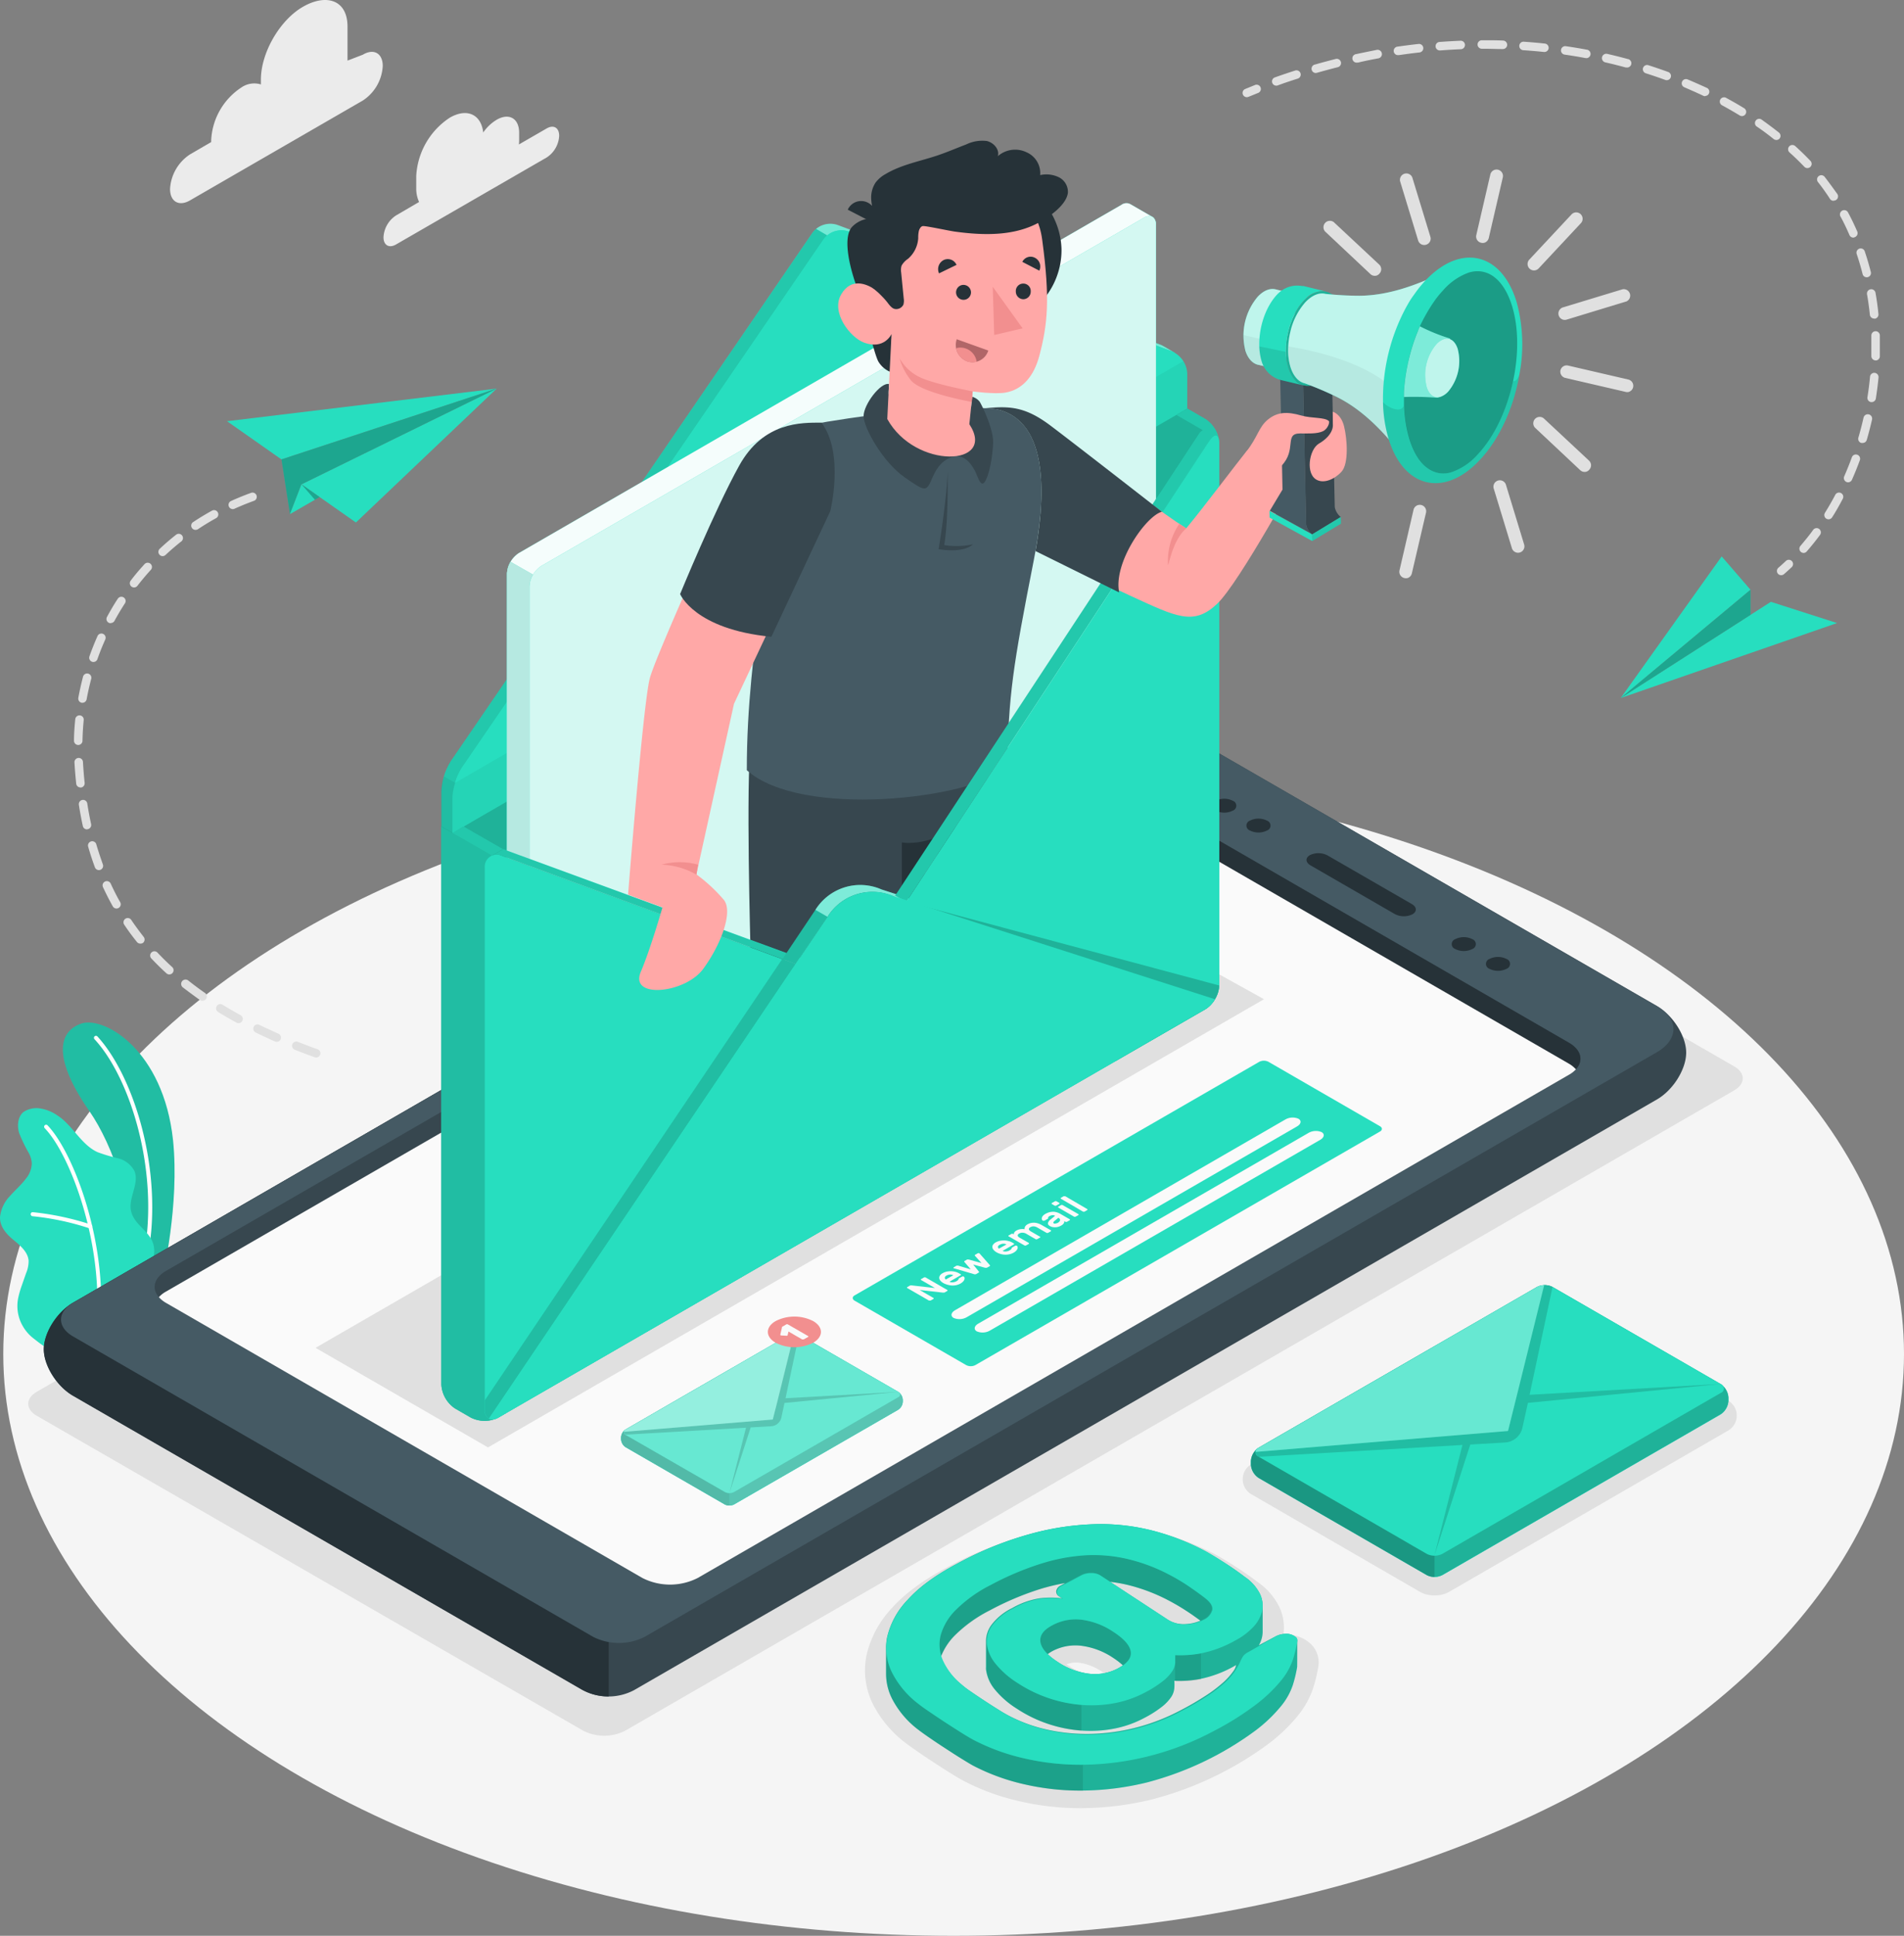 <svg xmlns="http://www.w3.org/2000/svg" viewBox="0 0 448.51 455.82"><rect x="0" y="0" width="448.51" height="455.82" fill="#808080" stroke="none"/><defs><style>.a536a266-e5a2-4109-a7dd-9e8d13756fe5{fill:#f5f5f5;}.eef2fbf8-de27-4acc-8b4d-7b7ea11b259c{fill:#e0e0e0;}.eff89690-cc01-4211-a32a-9a34a9227c6c{fill:#ebebeb;}.b557aa6c-c7f2-4962-b3c3-856e98d3f7bb{fill:#27debf;}.bc3527b0-bdaf-46e6-86fa-af2118a985d2,.ec6d63fa-9f89-439c-a86f-b12dec6d7e26{opacity:0.15;}.a5665f84-4032-4289-9861-ee9d00a9c82e,.b01f314a-7052-4c31-96f5-dda71fae99a5,.b76fd344-9aa9-4f88-b0d3-99a815c06667,.b977371f-6e6f-427b-8aff-cb117affaac0,.bb38541e-306d-497a-809a-967f8cbba8b8,.e2f0c94e-cd48-40bc-be62-5858bbf68732,.fc354979-a05d-4924-b27a-1eb17120470e{fill:#fff;}.f6c86cc7-0094-46cc-8dc8-0174fb16469c{fill:#37474f;}.b3cc1f67-ad28-4c7f-b31c-2710c8babd18{fill:#263238;}.a073c4c1-2f88-433f-8a82-a1b7ba00ebc1{fill:#455a64;}.b6d579c6-47e1-4e12-9576-148ee0692c7d{fill:#fafafa;}.aff9a2ec-07c4-4edd-8a10-8b3d6e954c0c,.fc354979-a05d-4924-b27a-1eb17120470e{opacity:0.3;}.a0fee7a0-bc90-4757-bdb1-af62cb8f6293{opacity:0.2;}.b3bdd558-3d25-41ca-9599-4be1c1d4ddc0{fill:#f28f8f;}.e1d5d05b-5be4-4c1c-979a-154e89ccf8d9{opacity:0.1;}.a5665f84-4032-4289-9861-ee9d00a9c82e{opacity:0.35;}.a1be603f-5a4d-45be-a4c2-dd585e42f842{opacity:0.05;}.b01f314a-7052-4c31-96f5-dda71fae99a5{opacity:0.95;}.b76fd344-9aa9-4f88-b0d3-99a815c06667{opacity:0.8;}.e2f0c94e-cd48-40bc-be62-5858bbf68732,.f3c47098-f51e-42bc-82c8-71aade6ba8c3{opacity:0.7;}.fa48c441-b88a-4d01-9e44-08ae4130a617{fill:#ffa8a7;}.a46587af-ded9-4bfe-8482-8dcb166d8fbe{fill:#b16668;}.b977371f-6e6f-427b-8aff-cb117affaac0,.e20231c9-fa16-47c7-9048-3772b554e46f{opacity:0.4;}.b5c89f9e-6f52-4fc8-9df2-4c924b028c8c{opacity:0.25;}</style></defs><title>email-marketing-1</title><g id="f0ca600a-da3c-4634-ba80-979406da6754" data-name="Floor"><ellipse id="abc6f98d-e33c-4c78-98b9-df8c8ff5c09d" data-name="Floor" class="a536a266-e5a2-4109-a7dd-9e8d13756fe5" cx="224.64" cy="318.82" rx="223.87" ry="137"/></g><g id="aa9aceae-c92c-4249-a311-87dab4752654" data-name="Shadows"><path id="a2f59dc4-ef82-4532-9410-b4e21bf52c19" data-name="Shadow" class="eef2fbf8-de27-4acc-8b4d-7b7ea11b259c" d="M338.34,378.79A6.69,6.69,0,0,1,335,378L295.42,355.1a4.1,4.1,0,0,1,0-7.33L361,309.93a7.08,7.08,0,0,1,6.69,0l39.58,22.85a4.1,4.1,0,0,1,0,7.33L341.69,378A6.73,6.73,0,0,1,338.34,378.79Z" transform="translate(-0.42 -3.12)"/><path id="b195ed9c-fc99-43f4-b4eb-a0515c989b7c" data-name="Shadow" class="eef2fbf8-de27-4acc-8b4d-7b7ea11b259c" d="M255.16,428.89a64,64,0,0,1-14.83-1.69,54.61,54.61,0,0,1-13.09-4.83l-.09-.05c-.8-.45-1.82-1.06-3.14-1.88s-2.5-1.59-3.8-2.44-2.54-1.68-3.68-2.47-2.11-1.47-2.79-2a26.65,26.65,0,0,1-7.62-9,17.83,17.83,0,0,1-1.6-11.56,23.85,23.85,0,0,1,6-11.2c3.08-3.45,7.4-6.62,13.2-9.69a87,87,0,0,1,18.49-7.43A68.51,68.51,0,0,1,259,362.24h.5a54.73,54.73,0,0,1,14.56,1.89,63,63,0,0,1,12.87,5.14q2.35,1.31,5.07,3.09c1.84,1.2,3.38,2.28,4.7,3.3a15.31,15.31,0,0,1,5.15,6,11.39,11.39,0,0,1,.89,6.37l.44,0h.28a8.3,8.3,0,0,1,5,1.59,6,6,0,0,1,2.51,5.88,35,35,0,0,1-1.22,5.11,20.72,20.72,0,0,1-3.64,6.54,39.68,39.68,0,0,1-6.63,6.39,79.86,79.86,0,0,1-27.63,13.27,71.36,71.36,0,0,1-16.33,2.07ZM251.65,395c.18.13.38.27.61.41a11.94,11.94,0,0,0,5.21,2c.32,0,.63.05.92.05a6.32,6.32,0,0,0,2.14-.35c-.16-.12-.34-.24-.54-.37a12.67,12.67,0,0,0-5.27-2.09,7.22,7.22,0,0,0-.92-.06A6.31,6.31,0,0,0,251.65,395Z" transform="translate(-0.42 -3.12)"/><path id="bf58d641-49df-4849-83de-acd5343d985e" data-name="Shadow" class="eef2fbf8-de27-4acc-8b4d-7b7ea11b259c" d="M137.83,410.66,9.1,336.5c-2.71-1.56-2.71-4.1,0-5.67L270.35,180.06a10.85,10.85,0,0,1,9.83,0l128.73,74.15c2.72,1.56,2.72,4.11,0,5.67L147.66,410.66A10.91,10.91,0,0,1,137.83,410.66Z" transform="translate(-0.42 -3.12)"/></g><g id="b36606f8-c2a6-422d-8957-1cbd848ae7d3" data-name="Clouds"><g id="b81a69c9-6edb-4ec7-b7b3-1d9d7dfc146b" data-name="Clouds"><path class="eff89690-cc01-4211-a32a-9a34a9227c6c" d="M129.2,33.36l-6.55,3.78a8.48,8.48,0,0,0,.06-.86v-1.9c0-3.38-2.37-4.75-5.3-3.06a10.34,10.34,0,0,0-3.16,3c-.48-4.25-3.81-5.83-7.86-3.5a17.53,17.53,0,0,0-7.92,13.73v2.84a7.46,7.46,0,0,0,.67,3.29L93.7,53.86A6.5,6.5,0,0,0,90.76,59c0,1.87,1.32,2.63,2.94,1.69l35.5-20.49a6.49,6.49,0,0,0,2.94-5.09C132.14,33.18,130.83,32.42,129.2,33.36Z" transform="translate(-0.42 -3.12)"/><path class="eff89690-cc01-4211-a32a-9a34a9227c6c" d="M85.89,16l-3.61,1.39v-8c0-6.32-5-7.83-10.5-4.67h0c-5.47,3.15-9.9,10.83-9.9,17.14V23a5.32,5.32,0,0,0-4.59.71h0a15.76,15.76,0,0,0-7.12,12.34v.52l-5,2.91a10.39,10.39,0,0,0-4.69,8.13c0,3,2.1,4.2,4.69,2.7L85.89,26.79a10.37,10.37,0,0,0,4.69-8.13C90.58,15.67,88.48,14.46,85.89,16Z" transform="translate(-0.42 -3.12)"/></g></g><g id="e009ebac-eab5-430a-8d3d-87fb68275022" data-name="Plant"><g id="ee342ac5-ff9a-46f5-9598-1ef615d7a0d6" data-name="Plants"><path class="b557aa6c-c7f2-4962-b3c3-856e98d3f7bb" d="M31.93,307.55l6.81-3.93s4-16.83,2.44-32c-2.27-21.29-16.29-29.3-21.62-27.47s-6.87,8,2,20.72C26.71,272.37,33.1,288,31.93,307.55Z" transform="translate(-0.42 -3.12)"/><g class="ec6d63fa-9f89-439c-a86f-b12dec6d7e26"><path d="M31.93,307.55l6.81-3.93s4-16.83,2.44-32c-2.27-21.29-16.29-29.3-21.62-27.47s-6.87,8,2,20.72C26.71,272.37,33.1,288,31.93,307.55Z" transform="translate(-0.42 -3.12)"/></g><path class="bb38541e-306d-497a-809a-967f8cbba8b8" d="M34.75,299.28h-.06a.47.47,0,0,1-.38-.55C38,279.08,31.18,257,22.69,247.83a.47.47,0,0,1,0-.67.48.48,0,0,1,.67,0C32,256.54,39,279,35.24,298.9A.45.45,0,0,1,34.75,299.28Z" transform="translate(-0.42 -3.12)"/><path class="b557aa6c-c7f2-4962-b3c3-856e98d3f7bb" d="M13.13,320.83c-1.08.55-3.94-1.9-4.73-2.49a9.92,9.92,0,0,1-3.13-4,9.42,9.42,0,0,1-.55-5.65,23.17,23.17,0,0,1,.86-2.95c.33-.95.66-1.9,1-2.86a7.29,7.29,0,0,0,.58-2.9c-.16-2-1.85-3.47-3.39-4.75C2.05,293.84.3,292,.43,289.62a8.43,8.43,0,0,1,2.35-4.89c1.22-1.39,2.64-2.6,3.74-4.07A5.88,5.88,0,0,0,7.91,277a6,6,0,0,0-.69-2.35,34.26,34.26,0,0,1-2.3-4.77c-.5-1.7-.31-3.77,1-4.9a5.51,5.51,0,0,1,4.16-.82,9.54,9.54,0,0,1,3.75,1.54c3.68,2.3,5.61,6.89,9.55,8.71a39.59,39.59,0,0,0,4.8,1.44,6,6,0,0,1,3.88,2.95c1.32,3-1.6,6.51-.72,9.69.78,2.82,3.42,4,4.8,6.58a5.82,5.82,0,0,1,.52,3.66,17.24,17.24,0,0,1-1.83,6,53.28,53.28,0,0,1-3.64,5.59S13.29,320.75,13.13,320.83Z" transform="translate(-0.42 -3.12)"/><path class="bb38541e-306d-497a-809a-967f8cbba8b8" d="M23.55,315.4h0a.47.47,0,0,1-.43-.51c1.72-18.68-6.06-39.8-12.17-46.12a.48.48,0,0,1,0-.67.47.47,0,0,1,.67,0C17.85,274.57,25.79,296,24,315A.46.46,0,0,1,23.55,315.4Z" transform="translate(-0.42 -3.12)"/><path class="bb38541e-306d-497a-809a-967f8cbba8b8" d="M21.69,292.37a.35.35,0,0,1-.14,0,63,63,0,0,0-13.47-2.87.49.49,0,0,1-.43-.52.46.46,0,0,1,.51-.43,65.09,65.09,0,0,1,13.72,2.93.48.48,0,0,1-.19.92Z" transform="translate(-0.42 -3.12)"/></g></g><g id="a129f3e0-1403-401e-b9b1-dbfde8f7e597" data-name="Device"><g id="b56a1ead-d941-4b8c-ba66-dab3035caa3a" data-name="Device"><g id="b6443157-2edd-40c1-97e2-435c00b5c5cb" data-name="Mobile"><path class="f6c86cc7-0094-46cc-8dc8-0174fb16469c" d="M17.62,331.77,137.3,400.86a12.9,12.9,0,0,0,12.49.23L390.74,262c3.8-2.19,6.87-7.1,6.88-11s-3.08-8.76-6.88-11L271.5,171.23a15.19,15.19,0,0,0-13.74,0L17.62,309.87c-3.8,2.2-6.88,7.1-6.88,10.95S13.82,329.58,17.62,331.77Z" transform="translate(-0.42 -3.12)"/><path class="b3cc1f67-ad28-4c7f-b31c-2710c8babd18" d="M137.3,400.86,17.62,331.77c-3.8-2.19-6.88-7.09-6.88-10.95s3.08-8.75,6.88-10.95L143.81,237V402.57A12.69,12.69,0,0,1,137.3,400.86Z" transform="translate(-0.42 -3.12)"/><path class="a073c4c1-2f88-433f-8a82-a1b7ba00ebc1" d="M140.15,388.55a13.47,13.47,0,0,0,12.12,0l238.5-137.7c5.13-3,5.13-7.81,0-10.77L271.51,171.23a15.19,15.19,0,0,0-13.74,0L17.63,309.87c-3.78,2.19-3.78,5.76,0,7.94Z" transform="translate(-0.42 -3.12)"/><path class="f6c86cc7-0094-46cc-8dc8-0174fb16469c" d="M151.73,374.68a14.39,14.39,0,0,0,13.06,0L370,256.19c3.61-2.08,3.61-5.46,0-7.54L257.83,183.89a14.45,14.45,0,0,0-13.06,0L39.54,302.37c-3.59,2.08-3.59,5.47,0,7.55Z" transform="translate(-0.42 -3.12)"/><path class="b3cc1f67-ad28-4c7f-b31c-2710c8babd18" d="M251.69,182.35a13.22,13.22,0,0,1,6.14,1.54L370,248.65c3.61,2.08,3.61,5.46,0,7.54L347.78,269l-96.09-61.36Z" transform="translate(-0.42 -3.12)"/><path class="b6d579c6-47e1-4e12-9576-148ee0692c7d" d="M244.69,188.79a14.45,14.45,0,0,1,13.06,0l112.19,64.76a6.8,6.8,0,0,1,1.71,1.37,6.59,6.59,0,0,1-1.63,1.27L164.79,374.68a14.39,14.39,0,0,1-13.06,0L39.54,309.92a6.68,6.68,0,0,1-1.7-1.36,6.55,6.55,0,0,1,1.62-1.28Z" transform="translate(-0.42 -3.12)"/><path class="b3cc1f67-ad28-4c7f-b31c-2710c8babd18" d="M329,218.36l-19.88-11.48c-1.19-.69-1.25-1.76-.14-2.4a4.61,4.61,0,0,1,4.17.07L333,216c1.19.69,1.25,1.76.13,2.41A4.62,4.62,0,0,1,329,218.36Z" transform="translate(-0.42 -3.12)"/><path class="b3cc1f67-ad28-4c7f-b31c-2710c8babd18" d="M294.87,198.68a1.23,1.23,0,0,1,0-2.33,4.47,4.47,0,0,1,4,0,1.23,1.23,0,0,1,0,2.33A4.47,4.47,0,0,1,294.87,198.68Z" transform="translate(-0.42 -3.12)"/><path class="b3cc1f67-ad28-4c7f-b31c-2710c8babd18" d="M286.81,194a1.23,1.23,0,0,1,0-2.33,4.47,4.47,0,0,1,4,0,1.23,1.23,0,0,1,0,2.33A4.47,4.47,0,0,1,286.81,194Z" transform="translate(-0.42 -3.12)"/><path class="b3cc1f67-ad28-4c7f-b31c-2710c8babd18" d="M351.29,231.25a1.23,1.23,0,0,1,0-2.33,4.47,4.47,0,0,1,4,0,1.23,1.23,0,0,1,0,2.33A4.47,4.47,0,0,1,351.29,231.25Z" transform="translate(-0.42 -3.12)"/><path class="b3cc1f67-ad28-4c7f-b31c-2710c8babd18" d="M343.23,226.59a1.23,1.23,0,0,1,0-2.33,4.47,4.47,0,0,1,4,0,1.23,1.23,0,0,1,0,2.33A4.47,4.47,0,0,1,343.23,226.59Z" transform="translate(-0.42 -3.12)"/></g><g id="a8e5c266-ddef-46ff-85b2-a20cd5ae8c6c" data-name="Mail Notification"><path class="b557aa6c-c7f2-4962-b3c3-856e98d3f7bb" d="M146.72,341.59V342a2.4,2.4,0,0,0,1.08,1.89l23.35,13.48a2.46,2.46,0,0,0,2.18,0L212,335.07a2.42,2.42,0,0,0,1.08-1.89v-.43a2.4,2.4,0,0,0-1.08-1.89l-23.35-13.48a2.46,2.46,0,0,0-2.18,0L147.8,339.7A2.4,2.4,0,0,0,146.72,341.59Z" transform="translate(-0.42 -3.12)"/><path class="b557aa6c-c7f2-4962-b3c3-856e98d3f7bb" d="M146.72,341.59V342a2.4,2.4,0,0,0,1.08,1.89l23.35,13.48a2.46,2.46,0,0,0,2.18,0L212,335.07a2.42,2.42,0,0,0,1.08-1.89v-.43a2.4,2.4,0,0,0-1.08-1.89l-23.35-13.48a2.46,2.46,0,0,0-2.18,0L147.8,339.7A2.4,2.4,0,0,0,146.72,341.59Z" transform="translate(-0.42 -3.12)"/><path class="fc354979-a05d-4924-b27a-1eb17120470e" d="M212,330.86l-23.35-13.48a2.46,2.46,0,0,0-2.18,0l-14.22,8.22v32h0a2.28,2.28,0,0,0,1.09-.26L212,335.07a2.42,2.42,0,0,0,1.08-1.89v-.43A2.4,2.4,0,0,0,212,330.86Z" transform="translate(-0.42 -3.12)"/><path class="bc3527b0-bdaf-46e6-86fa-af2118a985d2" d="M212,330.86l-23.35-13.48a2.46,2.46,0,0,0-2.18,0l-14.22,8.22v32h0a2.28,2.28,0,0,0,1.09-.26L212,335.07a2.42,2.42,0,0,0,1.08-1.89v-.43A2.4,2.4,0,0,0,212,330.86Z" transform="translate(-0.42 -3.12)"/><path class="fc354979-a05d-4924-b27a-1eb17120470e" d="M172.24,325.6,147.8,339.7a2.4,2.4,0,0,0-1.08,1.89V342a2.4,2.4,0,0,0,1.08,1.89l23.35,13.48a2.25,2.25,0,0,0,1.09.26h0Z" transform="translate(-0.42 -3.12)"/><path class="a0fee7a0-bc90-4757-bdb1-af62cb8f6293" d="M172.24,325.6,147.8,339.7a2.4,2.4,0,0,0-1.08,1.89V342a2.4,2.4,0,0,0,1.08,1.89l23.35,13.48a2.25,2.25,0,0,0,1.09.26h0Z" transform="translate(-0.42 -3.12)"/><path class="b557aa6c-c7f2-4962-b3c3-856e98d3f7bb" d="M167.41,352.28,147.8,341a.67.67,0,0,1,0-1.26l38.66-22.32a2.46,2.46,0,0,1,2.18,0L212,330.86a.67.67,0,0,1,0,1.26l-6.42,3.7-2.24,1.3-30,17.32a2.39,2.39,0,0,1-2.18,0l-1.9-1.1Z" transform="translate(-0.42 -3.12)"/><path class="fc354979-a05d-4924-b27a-1eb17120470e" d="M167.41,352.28,147.8,341a.67.67,0,0,1,0-1.26l38.66-22.32a2.46,2.46,0,0,1,2.18,0L212,330.86a.67.67,0,0,1,0,1.26l-6.42,3.7-2.24,1.3-30,17.32a2.39,2.39,0,0,1-2.18,0l-1.9-1.1Z" transform="translate(-0.42 -3.12)"/><path class="bc3527b0-bdaf-46e6-86fa-af2118a985d2" d="M185.21,333.47,212,330.86l-26.54,1.5,3.19-15a2.42,2.42,0,0,0-1.19-.25l-5,20.25-35.09,2.9a.75.75,0,0,0,.44.68l28.34-1.64-3.9,15.38,5-15.45h0l4.84-.28a2.57,2.57,0,0,0,1.59-.67h0a2.65,2.65,0,0,0,.81-1.4Z" transform="translate(-0.42 -3.12)"/><path class="fc354979-a05d-4924-b27a-1eb17120470e" d="M155.73,339.59l26.72-2.21,1-3.82.53-2.13,3.53-14.3a2.31,2.31,0,0,0-1,.25l-19.33,11.16L147.8,339.7a.8.8,0,0,0-.44.58l5.36-.44Z" transform="translate(-0.42 -3.12)"/><path class="b3bdd558-3d25-41ca-9599-4be1c1d4ddc0" d="M183.13,314.19a9.77,9.77,0,0,1,8.84,0c2.44,1.41,2.44,3.69,0,5.1a9.77,9.77,0,0,1-8.84,0C180.69,317.88,180.69,315.6,183.13,314.19Z" transform="translate(-0.42 -3.12)"/><path class="b6d579c6-47e1-4e12-9576-148ee0692c7d" d="M184.46,317.58a.42.42,0,0,1-.18-.06.14.14,0,0,1-.05-.13l.37-1.6s0-.09,0-.15a.25.25,0,0,1,.13-.14l.9-.52a.38.38,0,0,1,.19-.05.39.39,0,0,1,.2.05l4.74,2.73a.12.12,0,0,1,0,.23l-1,.56a.42.42,0,0,1-.2,0,.4.4,0,0,1-.2,0l-3.2-1.85-.21.88c0,.05-.05.08-.11.11a.36.36,0,0,1-.21,0Z" transform="translate(-0.42 -3.12)"/></g><g id="a5fd5df5-a899-4dc5-9c0e-879b2cc2ce00" data-name="Notification"><path class="b557aa6c-c7f2-4962-b3c3-856e98d3f7bb" d="M228,324.55l-26.26-15.16c-.6-.35-.6-.91,0-1.25l95.32-55a2.41,2.41,0,0,1,2.16,0l26.27,15.17c.6.34.6.9,0,1.25l-95.32,55A2.37,2.37,0,0,1,228,324.55Z" transform="translate(-0.42 -3.12)"/><path class="b6d579c6-47e1-4e12-9576-148ee0692c7d" d="M223,307.42a.52.52,0,0,1-.27.07h-.21l-5.46-.62,3.23,1.87a.13.13,0,0,1,0,.24l-.64.37a.35.35,0,0,1-.21,0,.36.36,0,0,1-.21,0l-5.07-2.92c-.06,0-.09-.08-.09-.13a.15.15,0,0,1,.09-.12l.55-.32a.54.54,0,0,1,.27-.07h.22l5.46.62-3.24-1.87a.13.13,0,0,1,0-.24l.64-.37a.46.46,0,0,1,.21-.05.41.41,0,0,1,.21.05l5.07,2.93a.13.13,0,0,1,0,.24Z" transform="translate(-0.42 -3.12)"/><path class="b6d579c6-47e1-4e12-9576-148ee0692c7d" d="M222.65,305.25a2.65,2.65,0,0,1-.69-.55,1.14,1.14,0,0,1-.29-.61,1,1,0,0,1,.16-.62,1.66,1.66,0,0,1,.63-.55,3.42,3.42,0,0,1,.95-.37,4.67,4.67,0,0,1,1.05-.1,5,5,0,0,1,1,.14,3.62,3.62,0,0,1,.9.37l.35.2a.13.13,0,0,1,0,.24l-2.62,1.52a1.26,1.26,0,0,0,.4.14,2,2,0,0,0,.43,0,3.29,3.29,0,0,0,.43-.09,1.9,1.9,0,0,0,.38-.17,1.52,1.52,0,0,0,.36-.26.5.5,0,0,0,.13-.23.32.32,0,0,1,.06-.13.44.44,0,0,1,.12-.1l.63-.36a.46.46,0,0,1,.21-.05.33.33,0,0,1,.21.05.37.37,0,0,1,.16.23.65.65,0,0,1,0,.39,1.25,1.25,0,0,1-.28.49,2.46,2.46,0,0,1-.65.52,3.91,3.91,0,0,1-.95.37,4.56,4.56,0,0,1-1.05.1,4.7,4.7,0,0,1-1-.17A4.61,4.61,0,0,1,222.65,305.25Zm.75-1.79a1.14,1.14,0,0,0-.32.26.5.5,0,0,0-.1.26.39.39,0,0,0,.07.23.52.52,0,0,0,.17.19l1.77-1a2.09,2.09,0,0,0-.3-.11,1.51,1.51,0,0,0-.38-.06,2.18,2.18,0,0,0-.43.05A2.34,2.34,0,0,0,223.4,303.46Z" transform="translate(-0.42 -3.12)"/><path class="b6d579c6-47e1-4e12-9576-148ee0692c7d" d="M231.62,300.53l-1.53-1.71a.24.24,0,0,1-.06-.11s0-.08.09-.12l.59-.35a.48.48,0,0,1,.22-.05.46.46,0,0,1,.21.05l0,0,2.44,2.77a.34.34,0,0,1,.06.12s0,.08-.09.13l-.6.34a.36.36,0,0,1-.22.05l-.21,0-2.85-.77,1.33,1.65a.34.34,0,0,1,.06.12s0,.08-.09.12l-.59.35a.37.37,0,0,1-.22.05.71.71,0,0,1-.21,0l-4.8-1.4s0,0-.06,0a.13.13,0,0,1,0-.24l.59-.35a.37.37,0,0,1,.22-.05l.19,0,3,.88-1.49-1.73a.14.14,0,0,1-.05-.11.12.12,0,0,1,.08-.12l.6-.35a.44.44,0,0,1,.21,0,.6.6,0,0,1,.2,0Z" transform="translate(-0.42 -3.12)"/><path class="b6d579c6-47e1-4e12-9576-148ee0692c7d" d="M235.17,298a2.67,2.67,0,0,1-.69-.56,1.11,1.11,0,0,1-.29-.61.86.86,0,0,1,.15-.61,1.85,1.85,0,0,1,.63-.56,3.61,3.61,0,0,1,1-.37,5.24,5.24,0,0,1,1-.1,4.5,4.5,0,0,1,1,.15,3.26,3.26,0,0,1,.9.36l.35.2q.09.06.09.12c0,.05,0,.09-.09.13l-2.62,1.51a1.07,1.07,0,0,0,.39.14,2.07,2.07,0,0,0,.43,0,1.72,1.72,0,0,0,.44-.09,1.46,1.46,0,0,0,.38-.17,1.28,1.28,0,0,0,.36-.26.57.57,0,0,0,.13-.22.38.38,0,0,1,.05-.14.29.29,0,0,1,.13-.09l.63-.37a.47.47,0,0,1,.42,0,.48.48,0,0,1,.16.24.65.65,0,0,1,0,.39,1.68,1.68,0,0,1-.28.49,2.52,2.52,0,0,1-.66.51,3.42,3.42,0,0,1-1,.37,4,4,0,0,1-1,.1,4.26,4.26,0,0,1-1.06-.17A4.06,4.06,0,0,1,235.17,298Zm.75-1.79a.88.88,0,0,0-.32.26.41.41,0,0,0-.1.26.38.38,0,0,0,.06.23,1,1,0,0,0,.17.18l1.78-1a1.85,1.85,0,0,0-.31-.11,1.44,1.44,0,0,0-.37-.05,1.3,1.3,0,0,0-.43.05A1.4,1.4,0,0,0,235.92,296.24Z" transform="translate(-0.42 -3.12)"/><path class="b6d579c6-47e1-4e12-9576-148ee0692c7d" d="M239.25,293.77a.67.67,0,0,1,.11-.47,1.17,1.17,0,0,1,.43-.39,2.81,2.81,0,0,1,1-.36,3.51,3.51,0,0,1,1,0,.77.77,0,0,1,0-.3.89.89,0,0,1,.11-.31,1.13,1.13,0,0,1,.22-.28,1.92,1.92,0,0,1,.31-.23,2.86,2.86,0,0,1,.89-.34,3.28,3.28,0,0,1,.88-.05,3.49,3.49,0,0,1,.85.19,4.93,4.93,0,0,1,.77.36l2.12,1.22a.14.14,0,0,1,0,.25l-.6.34a.46.46,0,0,1-.21.05.48.48,0,0,1-.22-.05l-2.07-1.2a2.11,2.11,0,0,0-.95-.31,1.55,1.55,0,0,0-.78.21.55.55,0,0,0-.33.43c0,.16.14.35.47.55l2.11,1.22a.12.12,0,0,1,0,.24l-.6.35a.41.41,0,0,1-.21.05.46.46,0,0,1-.21-.05l-2.07-1.2a1.92,1.92,0,0,0-1-.31,1.35,1.35,0,0,0-.78.21.55.55,0,0,0-.34.44c0,.17.16.36.52.56l2.07,1.19a.17.17,0,0,1,.08.13.15.15,0,0,1-.08.12l-.6.34a.47.47,0,0,1-.42,0l-3.66-2.11a.12.12,0,0,1,0-.24l.6-.35a.41.41,0,0,1,.21-.05.46.46,0,0,1,.21.05Z" transform="translate(-0.42 -3.12)"/><path class="b6d579c6-47e1-4e12-9576-148ee0692c7d" d="M246.06,290.55a.86.86,0,0,1-.21-.29.64.64,0,0,1,0-.39,1,1,0,0,1,.23-.45,2.05,2.05,0,0,1,.6-.47,4.34,4.34,0,0,1,.83-.36,4.17,4.17,0,0,1,.86-.14,2.88,2.88,0,0,1,.87.1,3.34,3.34,0,0,1,.84.33l2.31,1.33a.17.17,0,0,1,.08.13.14.14,0,0,1-.08.12l-.6.34a.36.36,0,0,1-.21.05.33.33,0,0,1-.21-.05l-.26-.15a.67.67,0,0,1-.09.5,1.6,1.6,0,0,1-.63.55,3,3,0,0,1-.69.3,2.91,2.91,0,0,1-.7.11,3.63,3.63,0,0,1-.67-.06,2.2,2.2,0,0,1-.59-.23c-.36-.21-.51-.45-.46-.71a1.52,1.52,0,0,1,.61-.84l1.06-.86a1,1,0,0,0-.67-.14,1.78,1.78,0,0,0-.66.22.81.81,0,0,0-.25.21.56.56,0,0,0-.06.21.5.5,0,0,1,0,.13.31.31,0,0,1-.11.08l-.73.43a.34.34,0,0,1-.18,0A.2.2,0,0,1,246.06,290.55Zm3.52.52a1.55,1.55,0,0,0,.4-.32.59.59,0,0,0,.15-.32.45.45,0,0,0-.07-.28.7.7,0,0,0-.25-.23l-.08-.05-.88.73a.78.78,0,0,0-.3.36c0,.09,0,.18.14.25a.61.61,0,0,0,.41,0A1.64,1.64,0,0,0,249.58,291.07Z" transform="translate(-0.42 -3.12)"/><path class="b6d579c6-47e1-4e12-9576-148ee0692c7d" d="M248.89,286a.47.47,0,0,1,.42,0l.61.35a.15.15,0,0,1,.09.12c0,.05,0,.09-.09.13l-.67.39a.46.46,0,0,1-.21.05.48.48,0,0,1-.22-.05l-.61-.36a.13.13,0,0,1,0-.24Zm5.53,3c.06,0,.09.08.09.13s0,.08-.09.12l-.6.34a.43.43,0,0,1-.21.05.36.36,0,0,1-.21-.05l-3.66-2.11a.14.14,0,0,1-.08-.12.12.12,0,0,1,.08-.12l.6-.35a.46.46,0,0,1,.21-.05.41.41,0,0,1,.21.05Z" transform="translate(-0.42 -3.12)"/><path class="b6d579c6-47e1-4e12-9576-148ee0692c7d" d="M256.52,287.81a.13.13,0,0,1,0,.24l-.59.35a.46.46,0,0,1-.21.05.48.48,0,0,1-.22-.05l-5.15-3a.17.17,0,0,1-.08-.13.15.15,0,0,1,.08-.12l.6-.34a.36.36,0,0,1,.21,0,.38.38,0,0,1,.22,0Z" transform="translate(-0.42 -3.12)"/><path class="b6d579c6-47e1-4e12-9576-148ee0692c7d" d="M225.39,311.64l77.78-44.9a3.47,3.47,0,0,1,3.12-.19c.77.44.62,1.25-.33,1.8l-77.78,44.91a3.5,3.5,0,0,1-3.13.19C224.28,313,224.44,312.2,225.39,311.64Z" transform="translate(-0.42 -3.12)"/><path class="b6d579c6-47e1-4e12-9576-148ee0692c7d" d="M230.85,314.8l77.78-44.9a3.48,3.48,0,0,1,3.12-.2c.78.45.62,1.25-.33,1.81l-77.78,44.9a3.5,3.5,0,0,1-3.13.2C229.75,316.16,229.9,315.35,230.85,314.8Z" transform="translate(-0.42 -3.12)"/></g></g></g><g id="be259ea5-7951-402b-89f1-25bb97a69e0d" data-name="Character"><g id="b673db21-12bd-41b3-8c76-eb48c685d25a" data-name="Character Envelope"><polygon id="b3f58e6b-090f-426f-bb4f-ce8a4afa3d54" data-name="Shadow" class="eef2fbf8-de27-4acc-8b4d-7b7ea11b259c" points="114.95 340.82 74.33 317.37 256.3 212.31 297.75 235.28 114.95 340.82"/><g id="b8f354bd-7f5c-466b-9e26-69c8f32997e6" data-name="Back"><path class="b557aa6c-c7f2-4962-b3c3-856e98d3f7bb" d="M104.39,197.73,277.45,97.81l6.92,4a7.24,7.24,0,0,1,3.26,5.64V235.11a7.22,7.22,0,0,1-3.26,5.64L117.83,336.91a7.24,7.24,0,0,1-6.51,0l-3.67-2.12a7.24,7.24,0,0,1-3.26-5.64Z" transform="translate(-0.42 -3.12)"/><path class="a0fee7a0-bc90-4757-bdb1-af62cb8f6293" d="M104.39,197.73,277.45,97.81l6.92,4a7.24,7.24,0,0,1,3.26,5.64V235.11a7.22,7.22,0,0,1-3.26,5.64L117.83,336.91a7.24,7.24,0,0,1-6.51,0l-3.67-2.12a7.24,7.24,0,0,1-3.26-5.64Z" transform="translate(-0.42 -3.12)"/><path class="b557aa6c-c7f2-4962-b3c3-856e98d3f7bb" d="M276.49,86.59l.71-.38-2.69-1.57h0a5.19,5.19,0,0,0-.71-.35L197.64,56.08a5.26,5.26,0,0,0-5.85,1.86l-85.2,124.42a14.76,14.76,0,0,0-2.2,7.1v8.27l2.64,1.53L277.45,97.81V89.55A5.56,5.56,0,0,0,276.49,86.59Z" transform="translate(-0.42 -3.12)"/><path class="e1d5d05b-5be4-4c1c-979a-154e89ccf8d9" d="M195.31,58.54a4.63,4.63,0,0,0-.88.94l-85.2,124.41a13,13,0,0,0-1.58,3.56L105,185.92a15.49,15.49,0,0,1,.69-1.88l0-.06c.12-.26.24-.5.37-.75a.67.67,0,0,1,.06-.12,7.43,7.43,0,0,1,.45-.75L191.79,58a4.33,4.33,0,0,1,.42-.52c.15-.14.3-.29.46-.42Z" transform="translate(-0.42 -3.12)"/><path class="a5665f84-4032-4289-9861-ee9d00a9c82e" d="M277.17,86.19a4.08,4.08,0,0,0-.73-.35L200.27,57.61a5.23,5.23,0,0,0-5,.93L192.67,57a5.28,5.28,0,0,1,5-.93L273.8,84.3a4.25,4.25,0,0,1,.71.35Z" transform="translate(-0.42 -3.12)"/><path class="b557aa6c-c7f2-4962-b3c3-856e98d3f7bb" d="M106.14,183.11a6.76,6.76,0,0,1,.45-.75A6.76,6.76,0,0,0,106.14,183.11Z" transform="translate(-0.42 -3.12)"/><path class="b557aa6c-c7f2-4962-b3c3-856e98d3f7bb" d="M192.22,57.43a4.47,4.47,0,0,1,.45-.42A4.47,4.47,0,0,0,192.22,57.43Z" transform="translate(-0.42 -3.12)"/><path class="b557aa6c-c7f2-4962-b3c3-856e98d3f7bb" d="M105,185.92a16.33,16.33,0,0,1,.7-1.89A16.33,16.33,0,0,0,105,185.92Z" transform="translate(-0.42 -3.12)"/><path class="b557aa6c-c7f2-4962-b3c3-856e98d3f7bb" d="M105.71,184c.11-.26.24-.51.36-.75C106,183.47,105.82,183.72,105.71,184Z" transform="translate(-0.42 -3.12)"/><path class="a0fee7a0-bc90-4757-bdb1-af62cb8f6293" d="M105.69,184s0,0,0-.05S105.69,184,105.69,184Z" transform="translate(-0.42 -3.12)"/><polygon class="a0fee7a0-bc90-4757-bdb1-af62cb8f6293" points="104.57 182.8 104.57 182.8 104.57 182.8 104.57 182.8"/><polygon class="a0fee7a0-bc90-4757-bdb1-af62cb8f6293" points="192.25 53.89 192.25 53.89 192.25 53.89 192.25 53.89"/><path class="a0fee7a0-bc90-4757-bdb1-af62cb8f6293" d="M106.07,183.23a.75.75,0,0,1,.07-.12A.75.75,0,0,0,106.07,183.23Z" transform="translate(-0.42 -3.12)"/><path class="a0fee7a0-bc90-4757-bdb1-af62cb8f6293" d="M191.79,57.94a3.42,3.42,0,0,1,.43-.51A3.42,3.42,0,0,0,191.79,57.94Z" transform="translate(-0.42 -3.12)"/><path class="b557aa6c-c7f2-4962-b3c3-856e98d3f7bb" d="M194.43,59.48l-85.2,124.41A14.83,14.83,0,0,0,107,191v8.26L280.09,99.34V91.08a6,6,0,0,0-3.65-5.24L200.28,57.62A5.23,5.23,0,0,0,194.43,59.48Z" transform="translate(-0.42 -3.12)"/><path class="a1be603f-5a4d-45be-a4c2-dd585e42f842" d="M280.09,91.08a5.59,5.59,0,0,0-.93-2.91L107.65,187.45l0,0A12.86,12.86,0,0,0,107,191v8.26L280.09,99.34Z" transform="translate(-0.42 -3.12)"/></g><g id="a90e0045-2c6f-41af-a844-242798f88fba" data-name="Paper"><path class="b557aa6c-c7f2-4962-b3c3-856e98d3f7bb" d="M272.7,56a2,2,0,0,0-.81-1.81l-5.29-3.05a2,2,0,0,0-2,.2l-141.95,82a6.22,6.22,0,0,0-2.81,4.87v170a2,2,0,0,0,.82,1.82l5.27,3a2,2,0,0,0,2-.19l142-81.95A6.23,6.23,0,0,0,272.7,226Z" transform="translate(-0.42 -3.12)"/><path class="b01f314a-7052-4c31-96f5-dda71fae99a5" d="M272.7,56a2,2,0,0,0-.81-1.81l-5.29-3.05a2,2,0,0,0-2,.2l-141.95,82a6.22,6.22,0,0,0-2.81,4.87v170a2,2,0,0,0,.82,1.82l5.27,3a2,2,0,0,0,2-.19l142-81.95A6.23,6.23,0,0,0,272.7,226Z" transform="translate(-0.42 -3.12)"/><path class="b557aa6c-c7f2-4962-b3c3-856e98d3f7bb" d="M127.94,312.83l142-81.95A6.23,6.23,0,0,0,272.7,226V56c0-1.79-1.26-2.51-2.81-1.62l-141.95,82a6.23,6.23,0,0,0-2.81,4.87v170C125.13,313,126.39,313.72,127.94,312.83Z" transform="translate(-0.42 -3.12)"/><path class="b76fd344-9aa9-4f88-b0d3-99a815c06667" d="M127.94,312.83l142-81.95A6.23,6.23,0,0,0,272.7,226V56c0-1.79-1.26-2.51-2.81-1.62l-141.95,82a6.23,6.23,0,0,0-2.81,4.87v170C125.13,313,126.39,313.72,127.94,312.83Z" transform="translate(-0.42 -3.12)"/><path class="b557aa6c-c7f2-4962-b3c3-856e98d3f7bb" d="M125.13,311.2a2.11,2.11,0,0,0,.66,1.72c-1-.54-4.63-2.68-5.1-2.94a1.94,1.94,0,0,1-.83-1.81v-170a5.62,5.62,0,0,1,.83-2.76l5.27,3a5.72,5.72,0,0,0-.83,2.78Z" transform="translate(-0.42 -3.12)"/><path class="e2f0c94e-cd48-40bc-be62-5858bbf68732" d="M125.13,311.2a2.11,2.11,0,0,0,.66,1.72c-1-.54-4.63-2.68-5.1-2.94a1.94,1.94,0,0,1-.83-1.81v-170a5.62,5.62,0,0,1,.83-2.76l5.27,3a5.72,5.72,0,0,0-.83,2.78Z" transform="translate(-0.42 -3.12)"/><path class="a1be603f-5a4d-45be-a4c2-dd585e42f842" d="M125.13,311.2a2.11,2.11,0,0,0,.66,1.72c-1-.54-4.63-2.68-5.1-2.94a1.94,1.94,0,0,1-.83-1.81v-170a5.62,5.62,0,0,1,.83-2.76l5.27,3a5.72,5.72,0,0,0-.83,2.78Z" transform="translate(-0.42 -3.12)"/></g><g id="f158c212-a09e-4066-b160-388722fc7294" data-name="Character"><path class="f6c86cc7-0094-46cc-8dc8-0174fb16469c" d="M176.93,182.72c-.62,15.82.44,49.71.44,49.71s16.77,5.06,28.16,3.18,35.77-19.16,35.77-19.16l-4.06-36.67Z" transform="translate(-0.42 -3.12)"/><path class="b3cc1f67-ad28-4c7f-b31c-2710c8babd18" d="M215.85,231.85,218.57,206c10.69-6.37,14.16-15.19,14.16-15.19-9.72,12.73-19.86,10.67-19.86,10.67v31.72C213.84,232.8,214.84,232.34,215.85,231.85Z" transform="translate(-0.42 -3.12)"/><path class="a073c4c1-2f88-433f-8a82-a1b7ba00ebc1" d="M243.93,135.08c2.72-13.77,3.95-32.06-8-35.42-3.12-.87-11.06-.26-11.06-.26l-12.91.64c-7.19.91-17.27,2.34-19.91,3-6.94,1.71-9,13-12.11,38.14-1.94,15.72-3.6,28-3.6,43.3,12.68,11.37,52.33,6.89,61.35-.51C238,166.62,239,160.19,243.93,135.08Z" transform="translate(-0.42 -3.12)"/><path class="f6c86cc7-0094-46cc-8dc8-0174fb16469c" d="M209.74,95.35c-.12,2.51,2.77,6.75,7.2,9.73s8.24,4.19,8.72,5.43c-2.1.39-4,1.43-5.56,5-1.49,3.44-1.48,3.55-6.59,0s-9.68-11.71-9.66-14.43,4-8,6-7.53Z" transform="translate(-0.42 -3.12)"/><path class="f6c86cc7-0094-46cc-8dc8-0174fb16469c" d="M225.66,110.51c1.5-1.64,2.92-5.75,3.1-7.52l.65-6.45a3.44,3.44,0,0,1,1.77,1.15c.55.84,3.27,6.46,3.18,9.59s-.82,7.38-1.88,9.17-1.77-1.36-2.47-2.59C229.11,112.28,227.88,110.55,225.66,110.51Z" transform="translate(-0.42 -3.12)"/><path class="f6c86cc7-0094-46cc-8dc8-0174fb16469c" d="M223.64,114.11s.25,11.33-.8,17.36a18.34,18.34,0,0,0,6.75-.18s-1.73,2.13-8.07,1.15C221.52,132.44,223.47,120.61,223.64,114.11Z" transform="translate(-0.42 -3.12)"/><path class="b3cc1f67-ad28-4c7f-b31c-2710c8babd18" d="M250.47,61.77a18,18,0,0,0-35.89-1.36l-8.17-5.81a6.38,6.38,0,0,0-5.26,1.93c-2.24,2.36-.86,9.61,2.07,16.69,0,0,2.95,12.91,4.09,15a5.87,5.87,0,0,0,3.43,2.68l-.28-7.86,32.67-2.35-3.23-2.3A18,18,0,0,0,250.47,61.77Z" transform="translate(-0.42 -3.12)"/><path class="fa48c441-b88a-4d01-9e44-08ae4130a617" d="M210,73.72c-1,.63-2-1.55-3.85-2.67-1.6-1-5.19-2.63-7.55,1.34-2.55,4.27,2.08,10.17,5.32,11.39,4.8,1.8,6.51-2,6.51-2l-1,20C216,113.72,235.35,113,228.76,103l.79-7.71s5.17.7,7.68.28c4.17-.71,6.76-4,8-8.6,1.93-7.31,2.62-13.2.68-27.48-2.13-15.66-20.38-15.55-30.14-9.21S210,73.72,210,73.72Z" transform="translate(-0.42 -3.12)"/><path class="b3cc1f67-ad28-4c7f-b31c-2710c8babd18" d="M249.85,44.86a6.74,6.74,0,0,0-4.41-.51,5.34,5.34,0,0,0-3.2-5.37,6.18,6.18,0,0,0-6.76.91c.44-1.59-1-3.21-2.62-3.57a8.62,8.62,0,0,0-4.81.8c-2.29.87-4.55,1.85-6.88,2.63-4.11,1.37-8.48,2.15-12.19,4.38a7.36,7.36,0,0,0-2.32,2,6.39,6.39,0,0,0-1,4.07,8.14,8.14,0,0,0,.2,1.4,3.68,3.68,0,0,0-1-.76,3.46,3.46,0,0,0-4.74,1.65l6.18,3.2c-.15,1.25-.31,2.5-.43,3.75-.34,3.29-1,7.14-.23,10.42a2.4,2.4,0,0,0,.4,1.1,19.54,19.54,0,0,1,3.22,3.13c.48.58,1.06,1.52,1.83,1.75a1.86,1.86,0,0,0,2.14-1,3.41,3.41,0,0,0,.07-1.46l-.6-6.1a3.49,3.49,0,0,1,.1-1.61,4.61,4.61,0,0,1,1.49-1.59,7,7,0,0,0,2.43-4.88,7.27,7.27,0,0,1,.16-1.75c.13-.43.47-1.1,1-1.1.95,0,6.13,1.12,7.43,1.3,6.78.93,14.06,1.11,20-2.22,2.33-1.29,6.25-4,6.66-6.86A3.84,3.84,0,0,0,249.85,44.86Z" transform="translate(-0.42 -3.12)"/><path class="b3bdd558-3d25-41ca-9599-4be1c1d4ddc0" d="M229.55,95.28s-9.37-1.75-12.66-3.44a10.7,10.7,0,0,1-4.58-4.4A14.61,14.61,0,0,0,215,92.67c2.43,3,14.35,5.09,14.35,5.09Z" transform="translate(-0.42 -3.12)"/><path class="b3cc1f67-ad28-4c7f-b31c-2710c8babd18" d="M229.15,72a1.76,1.76,0,1,1-1.78-1.8A1.78,1.78,0,0,1,229.15,72Z" transform="translate(-0.42 -3.12)"/><path class="b3cc1f67-ad28-4c7f-b31c-2710c8babd18" d="M225.74,65.49l-4.12,2a2.41,2.41,0,0,1,1.1-3.14A2.24,2.24,0,0,1,225.74,65.49Z" transform="translate(-0.42 -3.12)"/><path class="a46587af-ded9-4bfe-8482-8dcb166d8fbe" d="M225.79,83l7.43,2.66a3.89,3.89,0,0,1-5,2.53A4.13,4.13,0,0,1,225.79,83Z" transform="translate(-0.42 -3.12)"/><path class="b3bdd558-3d25-41ca-9599-4be1c1d4ddc0" d="M230.48,88.28A3.88,3.88,0,0,0,226.14,85a3.72,3.72,0,0,0-.48.11,4.06,4.06,0,0,0,2.57,3.11A3.77,3.77,0,0,0,230.48,88.28Z" transform="translate(-0.42 -3.12)"/><path class="b3cc1f67-ad28-4c7f-b31c-2710c8babd18" d="M245.24,66.85l-4-2.07a2.17,2.17,0,0,1,3-.94A2.28,2.28,0,0,1,245.24,66.85Z" transform="translate(-0.42 -3.12)"/><path class="b3cc1f67-ad28-4c7f-b31c-2710c8babd18" d="M243.22,71.74a1.78,1.78,0,0,1-1.72,1.84,1.8,1.8,0,0,1-1.79-1.8,1.76,1.76,0,1,1,3.51,0Z" transform="translate(-0.42 -3.12)"/><polygon class="b3bdd558-3d25-41ca-9599-4be1c1d4ddc0" points="233.85 67.52 234.2 78.88 240.89 77.32 233.85 67.52"/></g><g id="a44fc0df-83cd-499a-8f23-f6cba6b5937a" data-name="Front"><path class="b557aa6c-c7f2-4962-b3c3-856e98d3f7bb" d="M283.24,236.81a1.35,1.35,0,0,1-.18.26L210.94,214.2a12.43,12.43,0,0,0-15.58,4.8l-77.1,114.59-2.85,1.65h0a2.3,2.3,0,0,1-2.2.24l79.29-118.11a12.46,12.46,0,0,1,15.59-4.81Z" transform="translate(-0.42 -3.12)"/><path class="b977371f-6e6f-427b-8aff-cb117affaac0" d="M188.26,230.25l.18-.16-70.18,103.5-2.86,1.65h0a2.36,2.36,0,0,1-2.21.25l72.31-106.91Z" transform="translate(-0.42 -3.12)"/><path class="b977371f-6e6f-427b-8aff-cb117affaac0" d="M283.24,236.82a1.75,1.75,0,0,1-.18.26L210.94,214.2a12.42,12.42,0,0,0-15.59,4.8l-2.85-1.66a12.45,12.45,0,0,1,15.57-4.78Z" transform="translate(-0.42 -3.12)"/><path class="b557aa6c-c7f2-4962-b3c3-856e98d3f7bb" d="M287.57,106.63h0c-.16-.93-.65-1.19-1.29-.75a3.81,3.81,0,0,0-.83.86l-.36.5-71.17,108.2-10.62,14.8a6.06,6.06,0,0,1-5.86,2.19l-9.17-2.18-70-25.77a3.68,3.68,0,0,0-1.43-.06,3.27,3.27,0,0,0-.53.17l2.64-1.52,67.13,24.6,8.84,3.16a6,6,0,0,0,5.85-2.2l10.63-14.79,71.51-108.7a3,3,0,0,1,.81-.74l-6.19-3.57,2.6-1.49,4.28,2.47A7.46,7.46,0,0,1,287.57,106.63Z" transform="translate(-0.42 -3.12)"/><path class="b977371f-6e6f-427b-8aff-cb117affaac0" d="M213.91,215.43l-10.63,14.81a6.06,6.06,0,0,1-5.85,2.19l-9.17-2.18.18-.16.44-.7,6,1.43a6,6,0,0,0,5.85-2.19L211.26,214Z" transform="translate(-0.42 -3.12)"/><path class="e1d5d05b-5be4-4c1c-979a-154e89ccf8d9" d="M284.37,101.8l-4.28-2.46-2.59,1.49,6.18,3.57h0a3,3,0,0,0-.81.74l-71.52,108.7-.1.14h0l2.65,1.44,71.16-108.19.37-.51a3.36,3.36,0,0,1,.83-.85c.63-.44,1.13-.19,1.28.75h0A7.41,7.41,0,0,0,284.37,101.8Z" transform="translate(-0.42 -3.12)"/><path class="b557aa6c-c7f2-4962-b3c3-856e98d3f7bb" d="M119.66,206.55l-15.27-8.82V329.15a7.24,7.24,0,0,0,3.26,5.64l3.67,2.12a7.24,7.24,0,0,0,6.51,0l1.83-1.06Z" transform="translate(-0.42 -3.12)"/><path class="bc3527b0-bdaf-46e6-86fa-af2118a985d2" d="M119.66,206.55l-15.27-8.82V329.15a7.24,7.24,0,0,0,3.26,5.64l3.67,2.12a7.24,7.24,0,0,0,6.51,0l1.83-1.06Z" transform="translate(-0.42 -3.12)"/><path class="b557aa6c-c7f2-4962-b3c3-856e98d3f7bb" d="M287.63,107.45V235.11a6.61,6.61,0,0,1-1,3.29,7.13,7.13,0,0,1-1.91,2.15l-.13.06-.2.14L117.83,336.9h0a2.33,2.33,0,0,1-2.22.26,2,2,0,0,1-1-1.56,3.6,3.6,0,0,1,0-.58V207.36a2.83,2.83,0,0,1,3.66-2.88l70,25.77,9.17,2.18a6.06,6.06,0,0,0,5.86-2.19l10.62-14.8,71.17-108.2.36-.5C286.65,105.06,287.63,105.38,287.63,107.45Z" transform="translate(-0.42 -3.12)"/><path class="b557aa6c-c7f2-4962-b3c3-856e98d3f7bb" d="M284.38,240.75a1.73,1.73,0,0,0,.21-.13l.12-.08a7,7,0,0,0,1.91-2.13,6.7,6.7,0,0,0,1-3.24l-73.71-19.73,49.36,37.49Z" transform="translate(-0.42 -3.12)"/><path class="a0fee7a0-bc90-4757-bdb1-af62cb8f6293" d="M284.38,240.75a1.73,1.73,0,0,0,.21-.13l.12-.08a7,7,0,0,0,1.91-2.13,6.7,6.7,0,0,0,1-3.24l-73.71-19.73,49.36,37.49Z" transform="translate(-0.42 -3.12)"/><path class="b557aa6c-c7f2-4962-b3c3-856e98d3f7bb" d="M114.57,335a2.23,2.23,0,0,0,1,2.14,2.32,2.32,0,0,0,2.22-.25h0l57.34-33.1,13.1-73.55L114.58,332.9Z" transform="translate(-0.42 -3.12)"/><path class="bc3527b0-bdaf-46e6-86fa-af2118a985d2" d="M195.33,219,115.59,337.16a2.23,2.23,0,0,1-1-2.14V332.9l77.89-115.52,0,0Z" transform="translate(-0.42 -3.12)"/><path class="b557aa6c-c7f2-4962-b3c3-856e98d3f7bb" d="M286.62,238.41a7,7,0,0,1-1.91,2.13l-.12.08L117.83,336.9h0a2.32,2.32,0,0,1-2.22.25L195.34,219A12.52,12.52,0,0,1,211,214.16Z" transform="translate(-0.42 -3.12)"/><path class="bc3527b0-bdaf-46e6-86fa-af2118a985d2" d="M105,185.92l2.65,1.53A12.72,12.72,0,0,0,107,191v8.25l-2.65-1.53v-8.26A12.72,12.72,0,0,1,105,185.92Z" transform="translate(-0.42 -3.12)"/><polygon class="b557aa6c-c7f2-4962-b3c3-856e98d3f7bb" points="118.49 199.95 115.85 201.47 113.18 199.93 106.6 196.14 109.16 194.62 118.49 199.95"/><path class="e1d5d05b-5be4-4c1c-979a-154e89ccf8d9" d="M119,203.12l-9.45-5.38L107,199.26l6.57,3.79,2.68,1.54h0a2.09,2.09,0,0,1,.5-.16,3.44,3.44,0,0,1,1.42.05l5.32,2,61.13,22.51,1-1.42Z" transform="translate(-0.42 -3.12)"/></g><g id="bf5f26a1-151c-4b30-a317-da9a81edc68c" data-name="Arm"><path class="fa48c441-b88a-4d01-9e44-08ae4130a617" d="M192,103c-8.49.61-14.31,2.63-19.77,15.77-3.54,8.49-17.4,39-18.74,44.06-1.57,5.92-5.12,50.95-5.12,50.95l8.1,3s-2.77,9.69-5.12,15.22c-2.7,6.39,10.49,5.05,14.73-.75s7.12-13.57,4.8-16.3a38,38,0,0,0-6.42-5.94l8.86-40.17,18.59-39.52S201.26,110,192,103Z" transform="translate(-0.42 -3.12)"/><path class="b3bdd558-3d25-41ca-9599-4be1c1d4ddc0" d="M164.48,209.08a17.48,17.48,0,0,0-8.22-2.35,15.87,15.87,0,0,1,8.6,0Z" transform="translate(-0.42 -3.12)"/><path class="f6c86cc7-0094-46cc-8dc8-0174fb16469c" d="M193.94,102.64c-4.76,0-13.65-.25-19.41,10.15S160.63,143,160.63,143s3.38,8.32,21.5,10.06L196,123.49S199.39,109.94,193.94,102.64Z" transform="translate(-0.42 -3.12)"/></g><g id="e0cab4c6-21cb-461a-9f5b-fb2d8b0dc633" data-name="Arm"><path class="fa48c441-b88a-4d01-9e44-08ae4130a617" d="M255.42,109.46c7.16,5.65,18.78,14.52,24.43,18.07,4.27-5.16,12.13-15.62,14-17.91C296.31,106.71,304,102,304,102l2.89,11.59s-14.52,26.78-19.78,31.73c-5.54,5.22-9.55,3.06-20.38-1.9-10.23-4.69-21.34-10.51-21.34-10.51,2.2-19.46.71-30-8.59-33.28C243,100.36,249.41,104.73,255.42,109.46Z" transform="translate(-0.42 -3.12)"/><path class="f6c86cc7-0094-46cc-8dc8-0174fb16469c" d="M274.11,123.62c-3.74,1-11.47,12-10.06,19l-19.7-9.74c2.38-13.43,2.9-30-8.45-33.21a15.78,15.78,0,0,0-3.32-.42h0c5.65-.56,9.34-.39,15.26,4.06S274.11,123.62,274.11,123.62Z" transform="translate(-0.42 -3.12)"/><path class="b3bdd558-3d25-41ca-9599-4be1c1d4ddc0" d="M279.85,127.53c-2.82,2.48-3.73,6.94-4.28,8.71a15.54,15.54,0,0,1,2.65-9.77Z" transform="translate(-0.42 -3.12)"/><path class="f6c86cc7-0094-46cc-8dc8-0174fb16469c" d="M307.28,89l6.76-4.1s.77,36.45.8,37.63a4,4,0,0,0,1.42,2.34L309.5,129a4.05,4.05,0,0,1-1.42-2.34C308.06,125.42,307.28,89,307.28,89Z" transform="translate(-0.42 -3.12)"/><path class="fa48c441-b88a-4d01-9e44-08ae4130a617" d="M314.36,100.07s1.94.46,2.68,3.47,1.12,8.76-.61,10.65-4.09,2.72-5.66,2c-2.93-1.27-2-7.22.31-8.6,3.76-2.19,3.31-4.61,3.31-4.61Z" transform="translate(-0.42 -3.12)"/><path class="a073c4c1-2f88-433f-8a82-a1b7ba00ebc1" d="M299,89.09l3,3.61.53,25.7-3,5,10,5.52a3.68,3.68,0,0,1-1.42-2.34l-.7-32.9Z" transform="translate(-0.42 -3.12)"/><polygon class="b557aa6c-c7f2-4962-b3c3-856e98d3f7bb" points="299.03 120.31 299.07 121.88 309.11 127.4 309.08 125.83 299.03 120.31"/><polygon class="b557aa6c-c7f2-4962-b3c3-856e98d3f7bb" points="309.11 127.4 315.87 123.31 315.83 121.73 309.08 125.83 309.11 127.4"/><polygon class="e1d5d05b-5be4-4c1c-979a-154e89ccf8d9" points="309.11 127.4 315.87 123.31 315.83 121.73 309.08 125.83 309.11 127.4"/><path class="b557aa6c-c7f2-4962-b3c3-856e98d3f7bb" d="M300.94,71.26h0c-1.32-.33-2.84.22-4.25,1.73l-.05.06a14.14,14.14,0,0,0-2.89,12.47l0,.07c.62,2,1.78,3.2,3.15,3.45h0l5.84,1.4,3.57-17.88Z" transform="translate(-0.42 -3.12)"/><path class="e2f0c94e-cd48-40bc-be62-5858bbf68732" d="M300.94,71.26h0c-1.32-.33-2.84.22-4.25,1.73l-.05.06a14.14,14.14,0,0,0-2.89,12.47l0,.07c.62,2,1.78,3.2,3.15,3.45h0l5.84,1.4,3.57-17.88Z" transform="translate(-0.42 -3.12)"/><path class="a1be603f-5a4d-45be-a4c2-dd585e42f842" d="M296.92,89h0l5.84,1.4,1.18-5.93-10.62-2.46a11.17,11.17,0,0,0,.43,3.47l0,.07C294.39,87.61,295.55,88.79,296.92,89Z" transform="translate(-0.42 -3.12)"/><path class="b557aa6c-c7f2-4962-b3c3-856e98d3f7bb" d="M312.77,71.76h0a5.31,5.31,0,0,0-4.75,1.7c-.17.15-.34.32-.51.5s-.38.42-.56.65a11.94,11.94,0,0,0-.86,1.21,16,16,0,0,0-1.3,2.51A19.4,19.4,0,0,0,303.34,86a13.65,13.65,0,0,0,.55,3.63c.73,2.39,2.06,3.83,3.65,4.25L302,92.57h0a6.43,6.43,0,0,1-4.4-4.42,13.84,13.84,0,0,1-.54-3.47,19.24,19.24,0,0,1,1.45-7.81,16.34,16.34,0,0,1,1.29-2.5,13.76,13.76,0,0,1,.86-1.21q.27-.34.57-.66a5.9,5.9,0,0,1,.51-.49,6.32,6.32,0,0,1,5.38-1.54h0l.16,0,.2,0Z" transform="translate(-0.42 -3.12)"/><path class="e1d5d05b-5be4-4c1c-979a-154e89ccf8d9" d="M302,92.57h0a6.43,6.43,0,0,1-4.4-4.42,13.84,13.84,0,0,1-.54-3.47l6.3,1.3a13.65,13.65,0,0,0,.55,3.63c.73,2.39,2.06,3.83,3.65,4.25Z" transform="translate(-0.42 -3.12)"/><path class="b557aa6c-c7f2-4962-b3c3-856e98d3f7bb" d="M316.55,76.05c1.49,4.9-.13,11.9-3.63,15.64-1.75,1.88-3.65,2.58-5.29,2.19l-.09,0c-1.59-.42-2.92-1.86-3.65-4.25-1.49-4.9.13-11.9,3.62-15.64,1.75-1.87,3.63-2.57,5.26-2.2S315.8,73.59,316.55,76.05Z" transform="translate(-0.42 -3.12)"/><path class="a0fee7a0-bc90-4757-bdb1-af62cb8f6293" d="M316.55,76.05c1.49,4.9-.13,11.9-3.63,15.64-1.75,1.88-3.65,2.58-5.29,2.19l-.09,0c-1.59-.42-2.92-1.86-3.65-4.25-1.49-4.9.13-11.9,3.62-15.64,1.75-1.87,3.63-2.57,5.26-2.2S315.8,73.59,316.55,76.05Z" transform="translate(-0.42 -3.12)"/><path class="b557aa6c-c7f2-4962-b3c3-856e98d3f7bb" d="M339.71,67.6s-6.54,6.34-9.66,19.82a52.88,52.88,0,0,0-1.19,7.35c-.84,9.16,1.15,14.69,1.15,14.69-4-4.95-8.69-9.93-14.85-12.95a76.77,76.77,0,0,0-7.39-3.13h0c-1.49-.35-2.72-1.72-3.39-3.92a13.79,13.79,0,0,1-.5-4.78,17.72,17.72,0,0,1,.45-3.21,15.78,15.78,0,0,1,3.56-7.15c1.57-1.68,3.28-2.38,4.77-2h0a77.92,77.92,0,0,0,8,.44C327.53,72.7,333.91,70.27,339.71,67.6Z" transform="translate(-0.42 -3.12)"/><path class="e2f0c94e-cd48-40bc-be62-5858bbf68732" d="M339.71,67.6s-6.54,6.34-9.66,19.82a52.88,52.88,0,0,0-1.19,7.35c-.84,9.16,1.15,14.69,1.15,14.69-4-4.95-8.69-9.93-14.85-12.95a76.77,76.77,0,0,0-7.39-3.13h0c-1.49-.35-2.72-1.72-3.39-3.92a13.79,13.79,0,0,1-.5-4.78,17.72,17.72,0,0,1,.45-3.21,15.78,15.78,0,0,1,3.56-7.15c1.57-1.68,3.28-2.38,4.77-2h0a77.92,77.92,0,0,0,8,.44C327.53,72.7,333.91,70.27,339.71,67.6Z" transform="translate(-0.42 -3.12)"/><path class="a1be603f-5a4d-45be-a4c2-dd585e42f842" d="M328.86,94.77c-.84,9.16,1.15,14.69,1.15,14.69-4-4.95-8.69-9.93-14.85-12.95a76.77,76.77,0,0,0-7.39-3.13h0c-1.49-.35-2.72-1.72-3.39-3.92a13.79,13.79,0,0,1-.5-4.78C310.64,85.82,321.79,88.35,328.86,94.77Z" transform="translate(-0.42 -3.12)"/><path class="b557aa6c-c7f2-4962-b3c3-856e98d3f7bb" d="M357.67,74.21a37.74,37.74,0,0,1,.65,17.14h0C357,99,353.71,106.43,349,111.43c-8.31,8.91-17.93,6.67-21.49-5a32.74,32.74,0,0,1-1.31-8.63,45.63,45.63,0,0,1,5.35-22.14c.51-.92,1-1.8,1.6-2.65l.72-1h0c.35-.49.7-.95,1.07-1.4s.78-.93,1.19-1.36C344.5,60.33,354.12,62.55,357.67,74.21Z" transform="translate(-0.42 -3.12)"/><path class="e1d5d05b-5be4-4c1c-979a-154e89ccf8d9" d="M358.32,91.35C357,99,353.71,106.43,349,111.43c-8.31,8.91-17.93,6.67-21.49-5a32.74,32.74,0,0,1-1.31-8.63h0c1.14,1.3,4.25,2.7,4.89.86a29.46,29.46,0,0,0,1.17,7.65c1,3.35,2.59,5.83,4.54,7.16a6.26,6.26,0,0,0,5.61.78,14.65,14.65,0,0,0,6.08-4.17c4-4.25,6.88-10.61,8.3-17.23C356.84,92.87,357.63,93.21,358.32,91.35Z" transform="translate(-0.42 -3.12)"/><path class="b557aa6c-c7f2-4962-b3c3-856e98d3f7bb" d="M356.62,75.24c1.57,5.15,1.53,11.51.22,17.63-1.42,6.62-4.32,13-8.3,17.23a14.65,14.65,0,0,1-6.08,4.17,6.26,6.26,0,0,1-5.61-.78c-2-1.33-3.52-3.81-4.54-7.16a29.46,29.46,0,0,1-1.17-7.65c0-1,0-2.07,0-3.12a40.75,40.75,0,0,1,.66-5.55c.07-.38.14-.76.22-1.13.13-.63.27-1.26.43-1.88a43.23,43.23,0,0,1,2.06-6.16l0-.07A38.57,38.57,0,0,1,336.42,77c.48-.86,1-1.68,1.52-2.46l.69-1c.29-.37.58-.74.87-1.09s.59-.68.89-1a14.55,14.55,0,0,1,6.08-4.17C350.9,66,354.7,68.93,356.62,75.24Z" transform="translate(-0.42 -3.12)"/><path class="aff9a2ec-07c4-4edd-8a10-8b3d6e954c0c" d="M356.62,75.24c1.57,5.15,1.53,11.51.22,17.63-1.42,6.62-4.32,13-8.3,17.23a14.65,14.65,0,0,1-6.08,4.17,6.26,6.26,0,0,1-5.61-.78c-2-1.33-3.52-3.81-4.54-7.16a29.46,29.46,0,0,1-1.17-7.65c0-1,0-2.07,0-3.12a40.75,40.75,0,0,1,.66-5.55c.07-.38.14-.76.22-1.13.13-.63.27-1.26.43-1.88a43.23,43.23,0,0,1,2.06-6.16l0-.07A38.57,38.57,0,0,1,336.42,77c.48-.86,1-1.68,1.52-2.46l.69-1c.29-.37.58-.74.87-1.09s.59-.68.89-1a14.55,14.55,0,0,1,6.08-4.17C350.9,66,354.7,68.93,356.62,75.24Z" transform="translate(-0.42 -3.12)"/><path class="b557aa6c-c7f2-4962-b3c3-856e98d3f7bb" d="M342,82.84,339.2,96.76c-2-.12-5.39-.28-8.06-.15,0-.35,0-.7,0-1a42.39,42.39,0,0,1,.66-5.55c.07-.38.15-.75.22-1.13.13-.63.28-1.26.44-1.87a43.33,43.33,0,0,1,2.05-6.17.21.21,0,0,0,0-.07c.13-.29.25-.58.38-.86A43.29,43.29,0,0,0,342,82.84Z" transform="translate(-0.42 -3.12)"/><g class="e20231c9-fa16-47c7-9048-3772b554e46f"><path class="bb38541e-306d-497a-809a-967f8cbba8b8" d="M342,82.84,339.2,96.76c-2-.12-5.39-.28-8.06-.15,0-.35,0-.7,0-1a42.39,42.39,0,0,1,.66-5.55c.07-.38.15-.75.22-1.13.13-.63.28-1.26.44-1.87a43.33,43.33,0,0,1,2.05-6.17.21.21,0,0,0,0-.07c.13-.29.25-.58.38-.86A43.29,43.29,0,0,0,342,82.84Z" transform="translate(-0.42 -3.12)"/></g><path class="b557aa6c-c7f2-4962-b3c3-856e98d3f7bb" d="M339.73,96.57c-1.45.44-2.68-.46-3.27-2.43l0-.06a11.2,11.2,0,0,1,2.28-9.86l0,0a4.35,4.35,0,0,1,1.83-1.25c1.45-.44,2.67.47,3.27,2.43v.06a11.19,11.19,0,0,1-2.28,9.86l0,0a4.48,4.48,0,0,1-1.83,1.24Z" transform="translate(-0.42 -3.12)"/><g class="f3c47098-f51e-42bc-82c8-71aade6ba8c3"><path class="bb38541e-306d-497a-809a-967f8cbba8b8" d="M339.73,96.57c-1.45.44-2.68-.46-3.27-2.43l0-.06a11.2,11.2,0,0,1,2.28-9.86l0,0a4.35,4.35,0,0,1,1.83-1.25c1.45-.44,2.67.47,3.27,2.43v.06a11.19,11.19,0,0,1-2.28,9.86l0,0a4.48,4.48,0,0,1-1.83,1.24Z" transform="translate(-0.42 -3.12)"/></g><path class="eef2fbf8-de27-4acc-8b4d-7b7ea11b259c" d="M336.36,60.74a1.49,1.49,0,0,1-1.88-1L330.23,45.8a1.51,1.51,0,0,1,2.88-.88l4.25,13.94A1.49,1.49,0,0,1,336.36,60.74Z" transform="translate(-0.42 -3.12)"/><path class="eef2fbf8-de27-4acc-8b4d-7b7ea11b259c" d="M324.71,68a1.51,1.51,0,0,1-1.47-.34l-10.65-10a1.51,1.51,0,0,1,2.06-2.2l10.65,9.95a1.5,1.5,0,0,1,.07,2.13A1.39,1.39,0,0,1,324.71,68Z" transform="translate(-0.42 -3.12)"/><path class="eef2fbf8-de27-4acc-8b4d-7b7ea11b259c" d="M332,139.23a1.58,1.58,0,0,1-.78,0,1.51,1.51,0,0,1-1.13-1.81l3.29-14.2a1.51,1.51,0,1,1,2.94.68L333,138.13A1.51,1.51,0,0,1,332,139.23Z" transform="translate(-0.42 -3.12)"/><path class="eef2fbf8-de27-4acc-8b4d-7b7ea11b259c" d="M358.45,133.21a1.51,1.51,0,0,1-1.88-1l-4.25-13.94a1.51,1.51,0,1,1,2.88-.88l4.25,13.94A1.51,1.51,0,0,1,358.45,133.21Z" transform="translate(-0.42 -3.12)"/><path class="eef2fbf8-de27-4acc-8b4d-7b7ea11b259c" d="M374.14,114.18a1.51,1.51,0,0,1-1.47-.34l-10.65-10a1.51,1.51,0,0,1,2.05-2.21l10.66,9.95a1.5,1.5,0,0,1,.07,2.13A1.55,1.55,0,0,1,374.14,114.18Z" transform="translate(-0.42 -3.12)"/><path class="eef2fbf8-de27-4acc-8b4d-7b7ea11b259c" d="M384.14,95.4a1.57,1.57,0,0,1-.78,0l-14.2-3.29A1.52,1.52,0,0,1,368,90.33a1.5,1.5,0,0,1,1.81-1.13L384,92.49a1.51,1.51,0,0,1,.1,2.91Z" transform="translate(-0.42 -3.12)"/><path class="eef2fbf8-de27-4acc-8b4d-7b7ea11b259c" d="M383.42,74.13l-13.95,4.25a1.5,1.5,0,0,1-1.88-1,1.51,1.51,0,0,1,1-1.88l14-4.25a1.51,1.51,0,0,1,.88,2.88Z" transform="translate(-0.42 -3.12)"/><path class="eef2fbf8-de27-4acc-8b4d-7b7ea11b259c" d="M362.21,66.73a1.51,1.51,0,0,1-1.55-2.47l9.95-10.65a1.51,1.51,0,0,1,2.21,2.06l-9.95,10.65A1.5,1.5,0,0,1,362.21,66.73Z" transform="translate(-0.42 -3.12)"/><path class="eef2fbf8-de27-4acc-8b4d-7b7ea11b259c" d="M350.08,60.28a1.54,1.54,0,0,1-.77,0,1.5,1.5,0,0,1-1.13-1.81l3.29-14.2a1.51,1.51,0,1,1,2.94.68l-3.29,14.2A1.54,1.54,0,0,1,350.08,60.28Z" transform="translate(-0.42 -3.12)"/><path class="fa48c441-b88a-4d01-9e44-08ae4130a617" d="M293.89,109.62c2.87-3.64,3-5.93,5.22-7.72s4.5-1.9,7.84-.94c2.51.72,5.46.36,6.48,1.29.29.2-.16,1.81-1.34,2.39-1.42.7-3.72.53-5.41.54-3.86,0-.69,3.8-4.41,7.64C300.7,115.57,293.89,109.62,293.89,109.62Z" transform="translate(-0.42 -3.12)"/></g></g></g><g id="bb624183-fb09-41c3-944f-73f2700fcb35" data-name="Paper Planes"><g id="f7bfeb62-2969-4992-a3bc-d41b764945da" data-name="Paper Plane"><polygon class="b557aa6c-c7f2-4962-b3c3-856e98d3f7bb" points="381.78 164.36 417.15 141.71 432.74 146.71 381.78 164.36"/><polygon class="b557aa6c-c7f2-4962-b3c3-856e98d3f7bb" points="381.78 164.36 412.35 138.87 405.56 131.02 381.78 164.36"/><polygon class="b557aa6c-c7f2-4962-b3c3-856e98d3f7bb" points="412.35 138.87 412.35 144.78 381.78 164.36 412.35 138.87"/><polygon class="b5c89f9e-6f52-4fc8-9df2-4c924b028c8c" points="412.35 138.87 412.35 144.78 381.78 164.36 412.35 138.87"/><path class="eef2fbf8-de27-4acc-8b4d-7b7ea11b259c" d="M420,138.56a1,1,0,0,1-.76-.34,1,1,0,0,1,.11-1.42c.61-.53,1.22-1.08,1.81-1.64a1,1,0,0,1,1.38,1.44c-.62.59-1.24,1.16-1.89,1.72A1,1,0,0,1,420,138.56Z" transform="translate(-0.42 -3.12)"/><path class="eef2fbf8-de27-4acc-8b4d-7b7ea11b259c" d="M425.29,133.32a1,1,0,0,1-.66-.25,1,1,0,0,1-.09-1.41c1-1.2,2.07-2.47,3-3.78a1,1,0,0,1,1.61,1.19c-1,1.36-2.06,2.67-3.14,3.91A1,1,0,0,1,425.29,133.32Zm5.86-7.92a1,1,0,0,1-.52-.15,1,1,0,0,1-.32-1.38c.84-1.35,1.66-2.77,2.42-4.21a1,1,0,1,1,1.77.93c-.79,1.49-1.63,3-2.5,4.34A1,1,0,0,1,431.15,125.4Zm4.61-8.71a.93.93,0,0,1-.4-.09,1,1,0,0,1-.51-1.32c.64-1.47,1.26-3,1.81-4.51a1,1,0,0,1,1.88.68c-.57,1.57-1.2,3.13-1.87,4.64A1,1,0,0,1,435.76,116.69Zm3.38-9.27a.9.9,0,0,1-.28,0,1,1,0,0,1-.68-1.24c.45-1.54.86-3.13,1.22-4.71a1,1,0,1,1,2,.44c-.37,1.62-.79,3.25-1.25,4.83A1,1,0,0,1,439.14,107.42Zm2.17-9.62h-.16a1,1,0,0,1-.83-1.15c.25-1.59.46-3.21.61-4.83a1,1,0,0,1,2,.19c-.16,1.66-.38,3.33-.64,5A1,1,0,0,1,441.31,97.8Zm.93-9.82h0a1,1,0,0,1-1-1c0-.77,0-1.54,0-2.31s0-1.7,0-2.56a1,1,0,0,1,1-1,1,1,0,0,1,1,1c0,.88,0,1.75,0,2.63s0,1.58,0,2.37A1,1,0,0,1,442.24,88Zm-.35-9.85a1,1,0,0,1-1-.9c-.17-1.62-.39-3.24-.67-4.82a1,1,0,0,1,2-.34c.29,1.62.52,3.29.69,5a1,1,0,0,1-.89,1.1Zm-1.71-9.72a1,1,0,0,1-1-.75c-.4-1.58-.86-3.14-1.37-4.66a1,1,0,1,1,1.89-.64c.53,1.57,1,3.18,1.42,4.81a1,1,0,0,1-1,1.24ZM437,59.07a1,1,0,0,1-.92-.6c-.64-1.49-1.35-3-2.11-4.36a1,1,0,1,1,1.76-1c.79,1.46,1.52,3,2.19,4.52a1,1,0,0,1-.53,1.31A.91.91,0,0,1,437,59.07Zm-4.67-8.67a1,1,0,0,1-.84-.45A48.27,48.27,0,0,0,428.67,46a1,1,0,0,1,.16-1.41,1,1,0,0,1,1.4.16c1,1.29,2,2.66,3,4.06a1,1,0,0,1-.83,1.55Zm-6.16-7.7a1,1,0,0,1-.72-.31c-1.1-1.15-2.27-2.29-3.49-3.38a1,1,0,1,1,1.35-1.49c1.25,1.13,2.46,2.31,3.59,3.49a1,1,0,0,1-.73,1.69Zm-7.31-6.62a1.05,1.05,0,0,1-.62-.21c-1.25-1-2.57-2-3.91-2.9a1,1,0,1,1,1.13-1.64c1.39,1,2.74,2,4,3a1,1,0,0,1,.17,1.4A1,1,0,0,1,418.89,36.08Zm-8.1-5.62a1,1,0,0,1-.52-.15c-1.37-.83-2.79-1.65-4.23-2.43a1,1,0,0,1,.94-1.76c1.48.8,2.94,1.63,4.33,2.49a1,1,0,0,1-.52,1.85Zm-8.68-4.69a1,1,0,0,1-.43-.1c-1.46-.69-3-1.36-4.46-2a1,1,0,0,1,.77-1.85c1.53.64,3.06,1.33,4.55,2a1,1,0,0,1-.43,1.9Zm-101-2.48a1,1,0,0,1-.33-1.95c1.56-.56,3.14-1.09,4.7-1.59a1,1,0,1,1,.61,1.9c-1.53.49-3.09,1-4.64,1.58A1,1,0,0,1,301.13,23.29ZM393,22a.83.83,0,0,1-.34-.07c-1.5-.55-3.06-1.08-4.63-1.58a1,1,0,0,1,.6-1.9c1.6.51,3.19,1.05,4.72,1.61A1,1,0,0,1,394,21.3,1,1,0,0,1,393,22Zm-82.48-1.7a1,1,0,0,1-.28-2c1.57-.45,3.19-.88,4.8-1.29a1,1,0,1,1,.48,1.94c-1.59.4-3.18.83-4.73,1.27A.84.84,0,0,1,310.53,20.26ZM383.61,19a1.09,1.09,0,0,1-.26,0c-1.55-.42-3.14-.82-4.75-1.19A1,1,0,1,1,379,15.8c1.64.38,3.26.78,4.83,1.21a1,1,0,0,1-.26,2ZM320.1,17.86a1,1,0,0,1-.21-2c1.61-.35,3.25-.67,4.86-1a1,1,0,1,1,.36,2c-1.59.29-3.21.61-4.8,1ZM374,16.78h-.19c-1.57-.3-3.2-.57-4.83-.8a1,1,0,0,1-.84-1.14,1,1,0,0,1,1.13-.84c1.66.24,3.31.51,4.91.81a1,1,0,0,1-.18,2ZM329.8,16.1a1,1,0,0,1-.15-2c1.64-.24,3.3-.45,4.93-.63a1,1,0,1,1,.22,2c-1.61.18-3.24.39-4.86.63Zm34.42-.74h-.1c-1.6-.17-3.24-.31-4.88-.42a1,1,0,0,1-.93-1.07,1,1,0,0,1,1.07-.93c1.67.12,3.33.26,4.95.44a1,1,0,0,1,.89,1.1A1,1,0,0,1,364.22,15.36ZM339.59,15a1,1,0,0,1-1-.92,1,1,0,0,1,.92-1.08c1.66-.12,3.32-.22,5-.29a1,1,0,0,1,1,1,1,1,0,0,1-1,1c-1.61.07-3.26.17-4.89.29Zm14.79-.33h0c-1.43,0-2.87-.07-4.28-.07h-.62a1,1,0,0,1,0-2h.63c1.43,0,2.89,0,4.34.07a1,1,0,0,1,0,2Z" transform="translate(-0.42 -3.12)"/><path class="eef2fbf8-de27-4acc-8b4d-7b7ea11b259c" d="M294.11,26a1,1,0,0,1-.38-1.92l2.33-.95a1,1,0,0,1,1.3.57,1,1,0,0,1-.57,1.3l-2.3.93A1.06,1.06,0,0,1,294.11,26Z" transform="translate(-0.42 -3.12)"/></g><g id="b30949ca-0ef3-4e19-a8eb-93d360c8f064" data-name="Paper Plane"><polygon class="b557aa6c-c7f2-4962-b3c3-856e98d3f7bb" points="71.02 114.04 117 91.5 83.84 123.03 71.02 114.04"/><polygon class="b557aa6c-c7f2-4962-b3c3-856e98d3f7bb" points="117 91.5 66.3 108.18 53.48 99.18 117 91.5"/><polygon class="b557aa6c-c7f2-4962-b3c3-856e98d3f7bb" points="66.3 108.18 68.31 121.06 71.02 114.04 117 91.5 66.3 108.18"/><polygon class="b5c89f9e-6f52-4fc8-9df2-4c924b028c8c" points="66.3 108.18 68.31 121.06 71.02 114.04 117 91.5 66.3 108.18"/><polygon class="b557aa6c-c7f2-4962-b3c3-856e98d3f7bb" points="68.31 121.06 75.29 117.04 71.02 114.04 68.31 121.06"/><polygon class="b5c89f9e-6f52-4fc8-9df2-4c924b028c8c" points="71.02 114.04 75.29 117.04 74.18 117.68 71.02 114.04"/><path class="eef2fbf8-de27-4acc-8b4d-7b7ea11b259c" d="M74.9,252.13a1,1,0,0,1-.34-.06c-1.62-.58-3.2-1.18-4.71-1.77a1,1,0,0,1,.74-1.86c1.48.58,3,1.17,4.65,1.75a1,1,0,0,1-.34,1.94Zm-9.29-3.69a1,1,0,0,1-.4-.08c-1.56-.69-3.09-1.4-4.57-2.12a1,1,0,1,1,.88-1.8c1.45.71,3,1.41,4.5,2.09a1,1,0,0,1-.41,1.91Zm-9-4.4a1,1,0,0,1-.48-.12c-1.49-.82-3-1.67-4.37-2.54a1,1,0,0,1,1.05-1.7c1.38.85,2.82,1.68,4.28,2.48a1,1,0,0,1-.48,1.88Zm-8.5-5.25a1,1,0,0,1-.57-.18c-1.4-1-2.76-2-4.06-3A1,1,0,1,1,44.77,234c1.26,1,2.59,2,3.95,2.94a1,1,0,0,1-.57,1.82Zm-7.81-6.22a1,1,0,0,1-.67-.26c-1.26-1.15-2.47-2.34-3.61-3.56a1,1,0,0,1,1.45-1.37c1.11,1.18,2.29,2.34,3.51,3.45a1,1,0,0,1-.68,1.74Zm-6.84-7.26a1,1,0,0,1-.78-.38c-1.06-1.31-2.07-2.68-3-4.08a1,1,0,1,1,1.66-1.12c.91,1.35,1.9,2.68,2.92,4a1,1,0,0,1-.15,1.4A1,1,0,0,1,33.5,225.31Zm-5.6-8.26a1,1,0,0,1-.87-.51c-.82-1.46-1.6-3-2.31-4.52a1,1,0,0,1,1.82-.84c.68,1.49,1.44,3,2.23,4.37a1,1,0,0,1-.38,1.37A1.05,1.05,0,0,1,27.9,217.05ZM23.72,208a1,1,0,0,1-.94-.65c-.58-1.56-1.11-3.18-1.58-4.82a1,1,0,1,1,1.92-.55c.46,1.59,1,3.16,1.53,4.68a1,1,0,0,1-.59,1.28A1,1,0,0,1,23.72,208Zm-2.79-9.59a1,1,0,0,1-1-.79c-.35-1.61-.67-3.28-.93-5a1,1,0,0,1,.83-1.14,1,1,0,0,1,1.15.83c.25,1.65.56,3.28.9,4.86a1,1,0,0,1-.76,1.19A.82.82,0,0,1,20.93,198.39Zm-1.56-9.87a1,1,0,0,1-1-.9c-.17-1.61-.31-3.3-.41-5a1,1,0,0,1,.94-1.05,1,1,0,0,1,1.06.94c.1,1.69.23,3.35.4,4.94a1,1,0,0,1-.89,1.09Zm-.52-10h0a1,1,0,0,1-1-1c0-1.68.13-3.39.3-5.07a1,1,0,0,1,1.1-.9,1,1,0,0,1,.89,1.1c-.16,1.63-.26,3.28-.29,4.91A1,1,0,0,1,18.85,178.54Zm1-9.94-.18,0a1,1,0,0,1-.8-1.16c.3-1.66.68-3.32,1.11-5a1,1,0,0,1,1.23-.7,1,1,0,0,1,.7,1.22c-.42,1.58-.78,3.2-1.08,4.8A1,1,0,0,1,19.85,168.6ZM22.43,159a1,1,0,0,1-.33-.06,1,1,0,0,1-.61-1.28c.56-1.58,1.19-3.17,1.88-4.72a1,1,0,1,1,1.82.82c-.66,1.49-1.28,3-1.82,4.57A1,1,0,0,1,22.43,159Zm4.06-9.13a1,1,0,0,1-.87-1.48c.8-1.48,1.68-3,2.6-4.36a1,1,0,0,1,1.67,1.09c-.89,1.37-1.74,2.79-2.52,4.23A1,1,0,0,1,26.49,149.82ZM32,141.45a1,1,0,0,1-.79-1.61c1-1.34,2.13-2.65,3.26-3.89a1,1,0,1,1,1.48,1.35c-1.09,1.2-2.16,2.47-3.16,3.76A1,1,0,0,1,32,141.45Zm6.73-7.38a1,1,0,0,1-.68-1.73c1.23-1.16,2.53-2.27,3.85-3.31a1,1,0,0,1,1.4.16,1,1,0,0,1-.16,1.41c-1.28,1-2.53,2.08-3.73,3.2A1,1,0,0,1,38.68,134.07Zm7.84-6.19A1,1,0,0,1,46,126c1.4-.93,2.86-1.81,4.34-2.63a1,1,0,0,1,1,1.75c-1.43.79-2.85,1.65-4.2,2.55A1,1,0,0,1,46.52,127.88ZM55.25,123a1,1,0,0,1-.41-1.91c1.53-.69,3.11-1.34,4.7-1.91a1,1,0,1,1,.68,1.88c-1.54.56-3.07,1.18-4.56,1.85A1,1,0,0,1,55.25,123Z" transform="translate(-0.42 -3.12)"/></g></g><g id="b575b863-4a89-405e-ad5a-2ab4a4d3a3c2" data-name="Icon"><g id="b159030d-edfa-4fe4-823a-ceba1d9db04f" data-name="At"><path class="b557aa6c-c7f2-4962-b3c3-856e98d3f7bb" d="M306,389.38a1,1,0,0,0-.52-.89,3.26,3.26,0,0,0-2.2-.65,5.13,5.13,0,0,0-2.32.56l-4,2.13a7.14,7.14,0,0,0,.73-1.83,6.27,6.27,0,0,0,.16-1.5c0-.84,0-5.5,0-5.94a7,7,0,0,0-.6-2.76,10.64,10.64,0,0,0-3.58-4.05c-1.23-.94-2.7-2-4.43-3.11s-3.29-2.08-4.7-2.87a57.82,57.82,0,0,0-11.84-4.72A49.3,49.3,0,0,0,259,362a63.64,63.64,0,0,0-15.56,2.22,81,81,0,0,0-17.41,7q-7.83,4.14-11.81,8.61a18.84,18.84,0,0,0-4.83,8.81,12.74,12.74,0,0,0-.25,2.66c0,1,0,5.19,0,6a13,13,0,0,0,1.42,5.83,21.53,21.53,0,0,0,6.2,7.3c.59.46,1.44,1.07,2.56,1.84s2.31,1.57,3.59,2.4,2.5,1.63,3.71,2.38,2.18,1.34,2.94,1.77a49.79,49.79,0,0,0,11.89,4.38,58.89,58.89,0,0,0,14,1.54,65.9,65.9,0,0,0,15.18-1.92,74.85,74.85,0,0,0,25.7-12.34,34.89,34.89,0,0,0,5.81-5.57,15.72,15.72,0,0,0,2.79-4.93,30.15,30.15,0,0,0,1.05-4.37,1.37,1.37,0,0,0,0-.19C306,395.14,306,389.44,306,389.38Zm-15,7.18a16.74,16.74,0,0,1-2.3,2.6,33,33,0,0,1-3.89,3,67.26,67.26,0,0,1-6.09,3.57,47.68,47.68,0,0,1-10.58,4.15,47.11,47.11,0,0,1-10.54,1.51,42.91,42.91,0,0,1-10-.89,36.56,36.56,0,0,1-8.92-3.07,29.49,29.49,0,0,1-2.92-1.65c-1.13-.7-2.28-1.43-3.45-2.2s-2.28-1.51-3.32-2.23a21.61,21.61,0,0,1-2.36-1.81,15.76,15.76,0,0,1-4.33-5.6c-.09-.23-.18-.45-.26-.68a14.49,14.49,0,0,1,3.41-5.18,32.4,32.4,0,0,1,8.1-5.77,68.57,68.57,0,0,1,11.79-5,47.73,47.73,0,0,1,6-1.44l-1,.55a1.85,1.85,0,0,0-1.11,1.3,1.3,1.3,0,0,0,.7,1.31l.68.44a21.63,21.63,0,0,0-5.33,0,19.12,19.12,0,0,0-6.41,2.29,13.5,13.5,0,0,0-4.85,3.9,6.5,6.5,0,0,0-1.34,3.85c0,.19,0,5.12,0,6.14a5.24,5.24,0,0,0,0,.56,9.18,9.18,0,0,0,2,4.64,21.21,21.21,0,0,0,5.27,4.61,31.26,31.26,0,0,0,7.28,3.55,31.92,31.92,0,0,0,7.79,1.59,29.29,29.29,0,0,0,7.73-.42,25,25,0,0,0,7.11-2.48,26.47,26.47,0,0,0,4.3-2.72,10.17,10.17,0,0,0,2.17-2.3,4.46,4.46,0,0,0,.71-2c.05-.61.05-1.21,0-1.79a26.91,26.91,0,0,0,6.09-.43,27.57,27.57,0,0,0,8-3l.46-.27Q291.46,395.92,291,396.56Zm-35.69-5.89a17.39,17.39,0,0,1,7.39,2.86,17.19,17.19,0,0,1,2.23,1.72,11.29,11.29,0,0,1-1.17.72,11.59,11.59,0,0,1-6.87,1.25,16.91,16.91,0,0,1-7.4-2.82,14.72,14.72,0,0,1-2.28-1.78,7.91,7.91,0,0,1,1-.66A11.6,11.6,0,0,1,255.34,390.67Zm27.87-5.93a9.85,9.85,0,0,1-3.58.8,6.94,6.94,0,0,1-4.16-1.08l-13.54-8.87a34.62,34.62,0,0,1,4.05.7,41.92,41.92,0,0,1,9.51,3.56,50.57,50.57,0,0,1,4.42,2.58C281.1,383.21,282.18,384,283.21,384.74Z" transform="translate(-0.42 -3.12)"/><path class="a0fee7a0-bc90-4757-bdb1-af62cb8f6293" d="M306,389.38a1,1,0,0,0-.52-.89,3.26,3.26,0,0,0-2.2-.65,5.13,5.13,0,0,0-2.32.56l-4,2.13a7.14,7.14,0,0,0,.73-1.83,6.27,6.27,0,0,0,.16-1.5c0-.84,0-5.5,0-5.94a7,7,0,0,0-.6-2.76,10.64,10.64,0,0,0-3.58-4.05c-1.23-.94-2.7-2-4.43-3.11s-3.29-2.08-4.7-2.87a57.82,57.82,0,0,0-11.84-4.72A49.3,49.3,0,0,0,259,362a63.64,63.64,0,0,0-15.56,2.22,81,81,0,0,0-17.41,7q-7.83,4.14-11.81,8.61a18.84,18.84,0,0,0-4.83,8.81,12.74,12.74,0,0,0-.25,2.66c0,1,0,5.19,0,6a13,13,0,0,0,1.42,5.83,21.53,21.53,0,0,0,6.2,7.3c.59.46,1.44,1.07,2.56,1.84s2.31,1.57,3.59,2.4,2.5,1.63,3.71,2.38,2.18,1.34,2.94,1.77a49.79,49.79,0,0,0,11.89,4.38,58.89,58.89,0,0,0,14,1.54,65.9,65.9,0,0,0,15.18-1.92,74.85,74.85,0,0,0,25.7-12.34,34.89,34.89,0,0,0,5.81-5.57,15.72,15.72,0,0,0,2.79-4.93,30.15,30.15,0,0,0,1.05-4.37,1.37,1.37,0,0,0,0-.19C306,395.14,306,389.44,306,389.38Zm-15,7.18a16.74,16.74,0,0,1-2.3,2.6,33,33,0,0,1-3.89,3,67.26,67.26,0,0,1-6.09,3.57,47.68,47.68,0,0,1-10.58,4.15,47.11,47.11,0,0,1-10.54,1.51,42.91,42.91,0,0,1-10-.89,36.56,36.56,0,0,1-8.92-3.07,29.49,29.49,0,0,1-2.92-1.65c-1.13-.7-2.28-1.43-3.45-2.2s-2.28-1.51-3.32-2.23a21.61,21.61,0,0,1-2.36-1.81,15.76,15.76,0,0,1-4.33-5.6c-.09-.23-.18-.45-.26-.68a14.49,14.49,0,0,1,3.41-5.18,32.4,32.4,0,0,1,8.1-5.77,68.57,68.57,0,0,1,11.79-5,47.73,47.73,0,0,1,6-1.44l-1,.55a1.85,1.85,0,0,0-1.11,1.3,1.3,1.3,0,0,0,.7,1.31l.68.44a21.63,21.63,0,0,0-5.33,0,19.12,19.12,0,0,0-6.41,2.29,13.5,13.5,0,0,0-4.85,3.9,6.5,6.5,0,0,0-1.34,3.85c0,.19,0,5.12,0,6.14a5.24,5.24,0,0,0,0,.56,9.18,9.18,0,0,0,2,4.64,21.21,21.21,0,0,0,5.27,4.61,31.26,31.26,0,0,0,7.28,3.55,31.92,31.92,0,0,0,7.79,1.59,29.29,29.29,0,0,0,7.73-.42,25,25,0,0,0,7.11-2.48,26.47,26.47,0,0,0,4.3-2.72,10.17,10.17,0,0,0,2.17-2.3,4.46,4.46,0,0,0,.71-2c.05-.61.05-1.21,0-1.79a26.91,26.91,0,0,0,6.09-.43,27.57,27.57,0,0,0,8-3l.46-.27Q291.46,395.92,291,396.56Zm-35.69-5.89a17.39,17.39,0,0,1,7.39,2.86,17.19,17.19,0,0,1,2.23,1.72,11.29,11.29,0,0,1-1.17.72,11.59,11.59,0,0,1-6.87,1.25,16.91,16.91,0,0,1-7.4-2.82,14.72,14.72,0,0,1-2.28-1.78,7.91,7.91,0,0,1,1-.66A11.6,11.6,0,0,1,255.34,390.67Zm27.87-5.93a9.85,9.85,0,0,1-3.58.8,6.94,6.94,0,0,1-4.16-1.08l-13.54-8.87a34.62,34.62,0,0,1,4.05.7,41.92,41.92,0,0,1,9.51,3.56,50.57,50.57,0,0,1,4.42,2.58C281.1,383.21,282.18,384,283.21,384.74Z" transform="translate(-0.42 -3.12)"/><path class="e1d5d05b-5be4-4c1c-979a-154e89ccf8d9" d="M222.11,393.3a14.49,14.49,0,0,1,3.41-5.18,32.4,32.4,0,0,1,8.1-5.77,68.57,68.57,0,0,1,11.79-5,47.73,47.73,0,0,1,6-1.44l3.64-1.93a4.74,4.74,0,0,1,2.31-.51,3.94,3.94,0,0,1,2.14.55l2.4,1.57a34.62,34.62,0,0,1,4.05.7,41.92,41.92,0,0,1,9.51,3.56,50.57,50.57,0,0,1,4.42,2.58c1.19.78,2.27,1.55,3.3,2.31a5.1,5.1,0,0,0,.58-.26,3.6,3.6,0,0,0,2.09-2.3c.2-.9-.44-1.91-1.92-3-1.23-.94-2.58-1.9-4-2.86a46,46,0,0,0-4.42-2.58,41,41,0,0,0-9.51-3.56,35,35,0,0,0-9.92-.91,43.44,43.44,0,0,0-10.65,2,68.66,68.66,0,0,0-11.79,5,32.14,32.14,0,0,0-8.1,5.76,13.63,13.63,0,0,0-3.66,6,9.16,9.16,0,0,0,.51,6,13.7,13.7,0,0,0,1.72,2.88,13.7,13.7,0,0,1-1.72-2.88C222.28,393.75,222.19,393.53,222.11,393.3Z" transform="translate(-0.42 -3.12)"/><path class="e1d5d05b-5be4-4c1c-979a-154e89ccf8d9" d="M262.73,387.4a17.41,17.41,0,0,0-7.39-2.87,11.61,11.61,0,0,0-7.05,1.3c-2.1,1.11-3,2.41-2.79,3.91a5.3,5.3,0,0,0,1.75,2.89h0a8.62,8.62,0,0,1,1-.66,11.6,11.6,0,0,1,7.05-1.29,17.39,17.39,0,0,1,7.39,2.86,17.19,17.19,0,0,1,2.23,1.72l-.53.35q2.64-1.62,2.36-3.57C266.57,390.58,265.23,389,262.73,387.4Z" transform="translate(-0.42 -3.12)"/><path class="e1d5d05b-5be4-4c1c-979a-154e89ccf8d9" d="M255.16,404.54a32.18,32.18,0,0,1-15.07-5.14,21,21,0,0,1-5.27-4.62,9.15,9.15,0,0,1-2-4.63,6.61,6.61,0,0,1,0-.89c0,.11,0,.21,0,.32s0,5.12,0,6.14a5.24,5.24,0,0,0,0,.56,9.18,9.18,0,0,0,2,4.64,21.21,21.21,0,0,0,5.27,4.61,31.26,31.26,0,0,0,7.28,3.55,31.92,31.92,0,0,0,7.79,1.59Z" transform="translate(-0.42 -3.12)"/><path class="e1d5d05b-5be4-4c1c-979a-154e89ccf8d9" d="M277.22,392.84c0,.59,0,1.18,0,1.79l0,4.35a26.91,26.91,0,0,0,6.09-.43v-6.14A26.34,26.34,0,0,1,277.22,392.84Z" transform="translate(-0.42 -3.12)"/><path class="e1d5d05b-5be4-4c1c-979a-154e89ccf8d9" d="M241.49,417.14a49.36,49.36,0,0,1-11.89-4.38c-.76-.42-1.74-1-2.94-1.76s-2.44-1.55-3.71-2.38-2.47-1.64-3.59-2.4-2-1.38-2.56-1.84a21.56,21.56,0,0,1-6.2-7.31,13,13,0,0,1-1.41-5.86c0,.05,0,.09,0,.14,0,1,0,5.19,0,6a13,13,0,0,0,1.42,5.83,21.53,21.53,0,0,0,6.2,7.3c.59.46,1.44,1.07,2.56,1.84s2.31,1.57,3.59,2.4,2.5,1.63,3.71,2.38,2.18,1.34,2.94,1.77a49.79,49.79,0,0,0,11.89,4.38,58.89,58.89,0,0,0,14,1.54v-6.13A58.88,58.88,0,0,1,241.49,417.14Z" transform="translate(-0.42 -3.12)"/><path class="b557aa6c-c7f2-4962-b3c3-856e98d3f7bb" d="M293.68,374.45a10.64,10.64,0,0,1,3.58,4.05,6.39,6.39,0,0,1,.44,4.07,8.37,8.37,0,0,1-2.15,3.75,15.94,15.94,0,0,1-4.2,3.11,27.29,27.29,0,0,1-8,3,26.34,26.34,0,0,1-6.09.43c0,.59,0,1.18,0,1.79a4.38,4.38,0,0,1-.71,2,10,10,0,0,1-2.17,2.3,26.42,26.42,0,0,1-4.3,2.73,25.33,25.33,0,0,1-7.11,2.48,29.29,29.29,0,0,1-7.73.42,32.18,32.18,0,0,1-15.07-5.14,21,21,0,0,1-5.27-4.62,9.15,9.15,0,0,1-2-4.63,6.38,6.38,0,0,1,1.31-4.42,13.5,13.5,0,0,1,4.85-3.9,19.12,19.12,0,0,1,6.41-2.29,21.63,21.63,0,0,1,5.33,0l-.68-.44a1.3,1.3,0,0,1-.7-1.31,1.85,1.85,0,0,1,1.11-1.3l4.67-2.48a4.74,4.74,0,0,1,2.31-.51,3.94,3.94,0,0,1,2.14.55l15.94,10.44a6.92,6.92,0,0,0,4.16,1.08,9.58,9.58,0,0,0,4.16-1.06,3.6,3.6,0,0,0,2.09-2.3c.2-.9-.44-1.91-1.92-3-1.23-.94-2.58-1.9-4-2.86a46,46,0,0,0-4.42-2.58,41,41,0,0,0-9.51-3.56,35,35,0,0,0-9.91-.91,43.43,43.43,0,0,0-10.66,2,68.66,68.66,0,0,0-11.79,5,32.14,32.14,0,0,0-8.1,5.76,13.63,13.63,0,0,0-3.66,6,9.16,9.16,0,0,0,.51,6,15.76,15.76,0,0,0,4.33,5.6,21.61,21.61,0,0,0,2.36,1.81c1,.72,2.15,1.46,3.32,2.23s2.32,1.5,3.45,2.2a29.49,29.49,0,0,0,2.92,1.65,36.56,36.56,0,0,0,8.92,3.07,42.91,42.91,0,0,0,10,.89,47.11,47.11,0,0,0,10.54-1.51,47.68,47.68,0,0,0,10.58-4.15,67.26,67.26,0,0,0,6.09-3.57,33,33,0,0,0,3.89-3,15.16,15.16,0,0,0,3.59-4.83,9.22,9.22,0,0,1,.72-1.4,3.58,3.58,0,0,1,1.31-1L301,388.4a5.13,5.13,0,0,1,2.32-.56,3.26,3.26,0,0,1,2.2.65,1,1,0,0,1,.5,1.07,30.15,30.15,0,0,1-1.05,4.37,15.83,15.83,0,0,1-2.79,4.93,35.29,35.29,0,0,1-5.81,5.56,67.8,67.8,0,0,1-10.05,6.31,67,67,0,0,1-15.65,6,65.93,65.93,0,0,1-15.18,1.93,58.88,58.88,0,0,1-14-1.55,49.36,49.36,0,0,1-11.89-4.38c-.76-.42-1.74-1-2.94-1.76s-2.44-1.55-3.71-2.38-2.47-1.64-3.59-2.4-2-1.38-2.56-1.84a21.56,21.56,0,0,1-6.2-7.31,12.85,12.85,0,0,1-1.17-8.38,18.84,18.84,0,0,1,4.83-8.81q4-4.47,11.81-8.61a81,81,0,0,1,17.41-7A63.64,63.64,0,0,1,259,362a49.3,49.3,0,0,1,13.67,1.71,57.82,57.82,0,0,1,11.84,4.72q2.11,1.18,4.7,2.87C291,372.47,292.45,373.51,293.68,374.45ZM249.52,394.4a16.91,16.91,0,0,0,7.4,2.82,11.59,11.59,0,0,0,6.87-1.25c2.21-1.17,3.21-2.49,3-3.94s-1.56-3-4.06-4.63a17.41,17.41,0,0,0-7.39-2.87,11.61,11.61,0,0,0-7.05,1.3c-2.1,1.11-3,2.41-2.79,3.91S247.08,392.8,249.52,394.4Z" transform="translate(-0.42 -3.12)"/></g></g><g id="bc245837-dce8-4207-85fb-374164ed9f82" data-name="Envelope"><g id="e0e2e9d8-f52d-4e36-a84a-dda5dffaeb25" data-name="Mail"><path class="b557aa6c-c7f2-4962-b3c3-856e98d3f7bb" d="M295.08,347.21v.73a4.08,4.08,0,0,0,1.84,3.2L336.5,374a4.07,4.07,0,0,0,3.69,0l65.54-37.84a4.08,4.08,0,0,0,1.84-3.2v-.73a4.08,4.08,0,0,0-1.84-3.2l-39.58-22.85a4.07,4.07,0,0,0-3.69,0L296.92,344A4.08,4.08,0,0,0,295.08,347.21Z" transform="translate(-0.42 -3.12)"/><path class="b557aa6c-c7f2-4962-b3c3-856e98d3f7bb" d="M295.08,347.21v.73a4.08,4.08,0,0,0,1.84,3.2L336.5,374a4.07,4.07,0,0,0,3.69,0l65.54-37.84a4.08,4.08,0,0,0,1.84-3.2v-.73a4.08,4.08,0,0,0-1.84-3.2l-39.58-22.85a4.07,4.07,0,0,0-3.69,0L296.92,344A4.08,4.08,0,0,0,295.08,347.21Z" transform="translate(-0.42 -3.12)"/><path class="a0fee7a0-bc90-4757-bdb1-af62cb8f6293" d="M338.34,320.09,296.92,344a4.08,4.08,0,0,0-1.84,3.2v.73a4.08,4.08,0,0,0,1.84,3.2L336.5,374a3.82,3.82,0,0,0,1.84.44h0Z" transform="translate(-0.42 -3.12)"/><path class="bc3527b0-bdaf-46e6-86fa-af2118a985d2" d="M338.34,320.09,296.92,344a4.08,4.08,0,0,0-1.84,3.2v.73a4.08,4.08,0,0,0,1.84,3.2L336.5,374a3.82,3.82,0,0,0,1.84.44h0Z" transform="translate(-0.42 -3.12)"/><path class="a0fee7a0-bc90-4757-bdb1-af62cb8f6293" d="M405.73,329l-39.58-22.85a4.07,4.07,0,0,0-3.69,0l-24.12,13.92v54.34h0a3.83,3.83,0,0,0,1.85-.44l65.54-37.84a4.08,4.08,0,0,0,1.84-3.2v-.73A4.08,4.08,0,0,0,405.73,329Z" transform="translate(-0.42 -3.12)"/><path class="b557aa6c-c7f2-4962-b3c3-856e98d3f7bb" d="M330.16,365.33l-33.24-19.19a1.12,1.12,0,0,1,0-2.13l65.54-37.84a4.07,4.07,0,0,1,3.69,0L405.73,329a1.12,1.12,0,0,1,0,2.13l-10.88,6.28-3.8,2.2L340.19,369a4.07,4.07,0,0,1-3.69,0l-3.23-1.86Z" transform="translate(-0.42 -3.12)"/><path class="bc3527b0-bdaf-46e6-86fa-af2118a985d2" d="M360.34,333.45,405.73,329l-45,2.55,5.41-25.4a3.79,3.79,0,0,0-2-.42l-8.49,34.33L296.17,345a1.24,1.24,0,0,0,.75,1.15l48-2.79-6.62,26.08,8.46-26.18h0l8.2-.48a4.48,4.48,0,0,0,2.71-1.13h0a4.42,4.42,0,0,0,1.38-2.38Z" transform="translate(-0.42 -3.12)"/><path class="fc354979-a05d-4924-b27a-1eb17120470e" d="M310.36,343.81l45.29-3.73,1.62-6.49.9-3.61,6-24.23a3.66,3.66,0,0,0-1.68.42l-32.77,18.92L296.92,344a1.34,1.34,0,0,0-.75,1l9.09-.75Z" transform="translate(-0.42 -3.12)"/></g></g></svg>